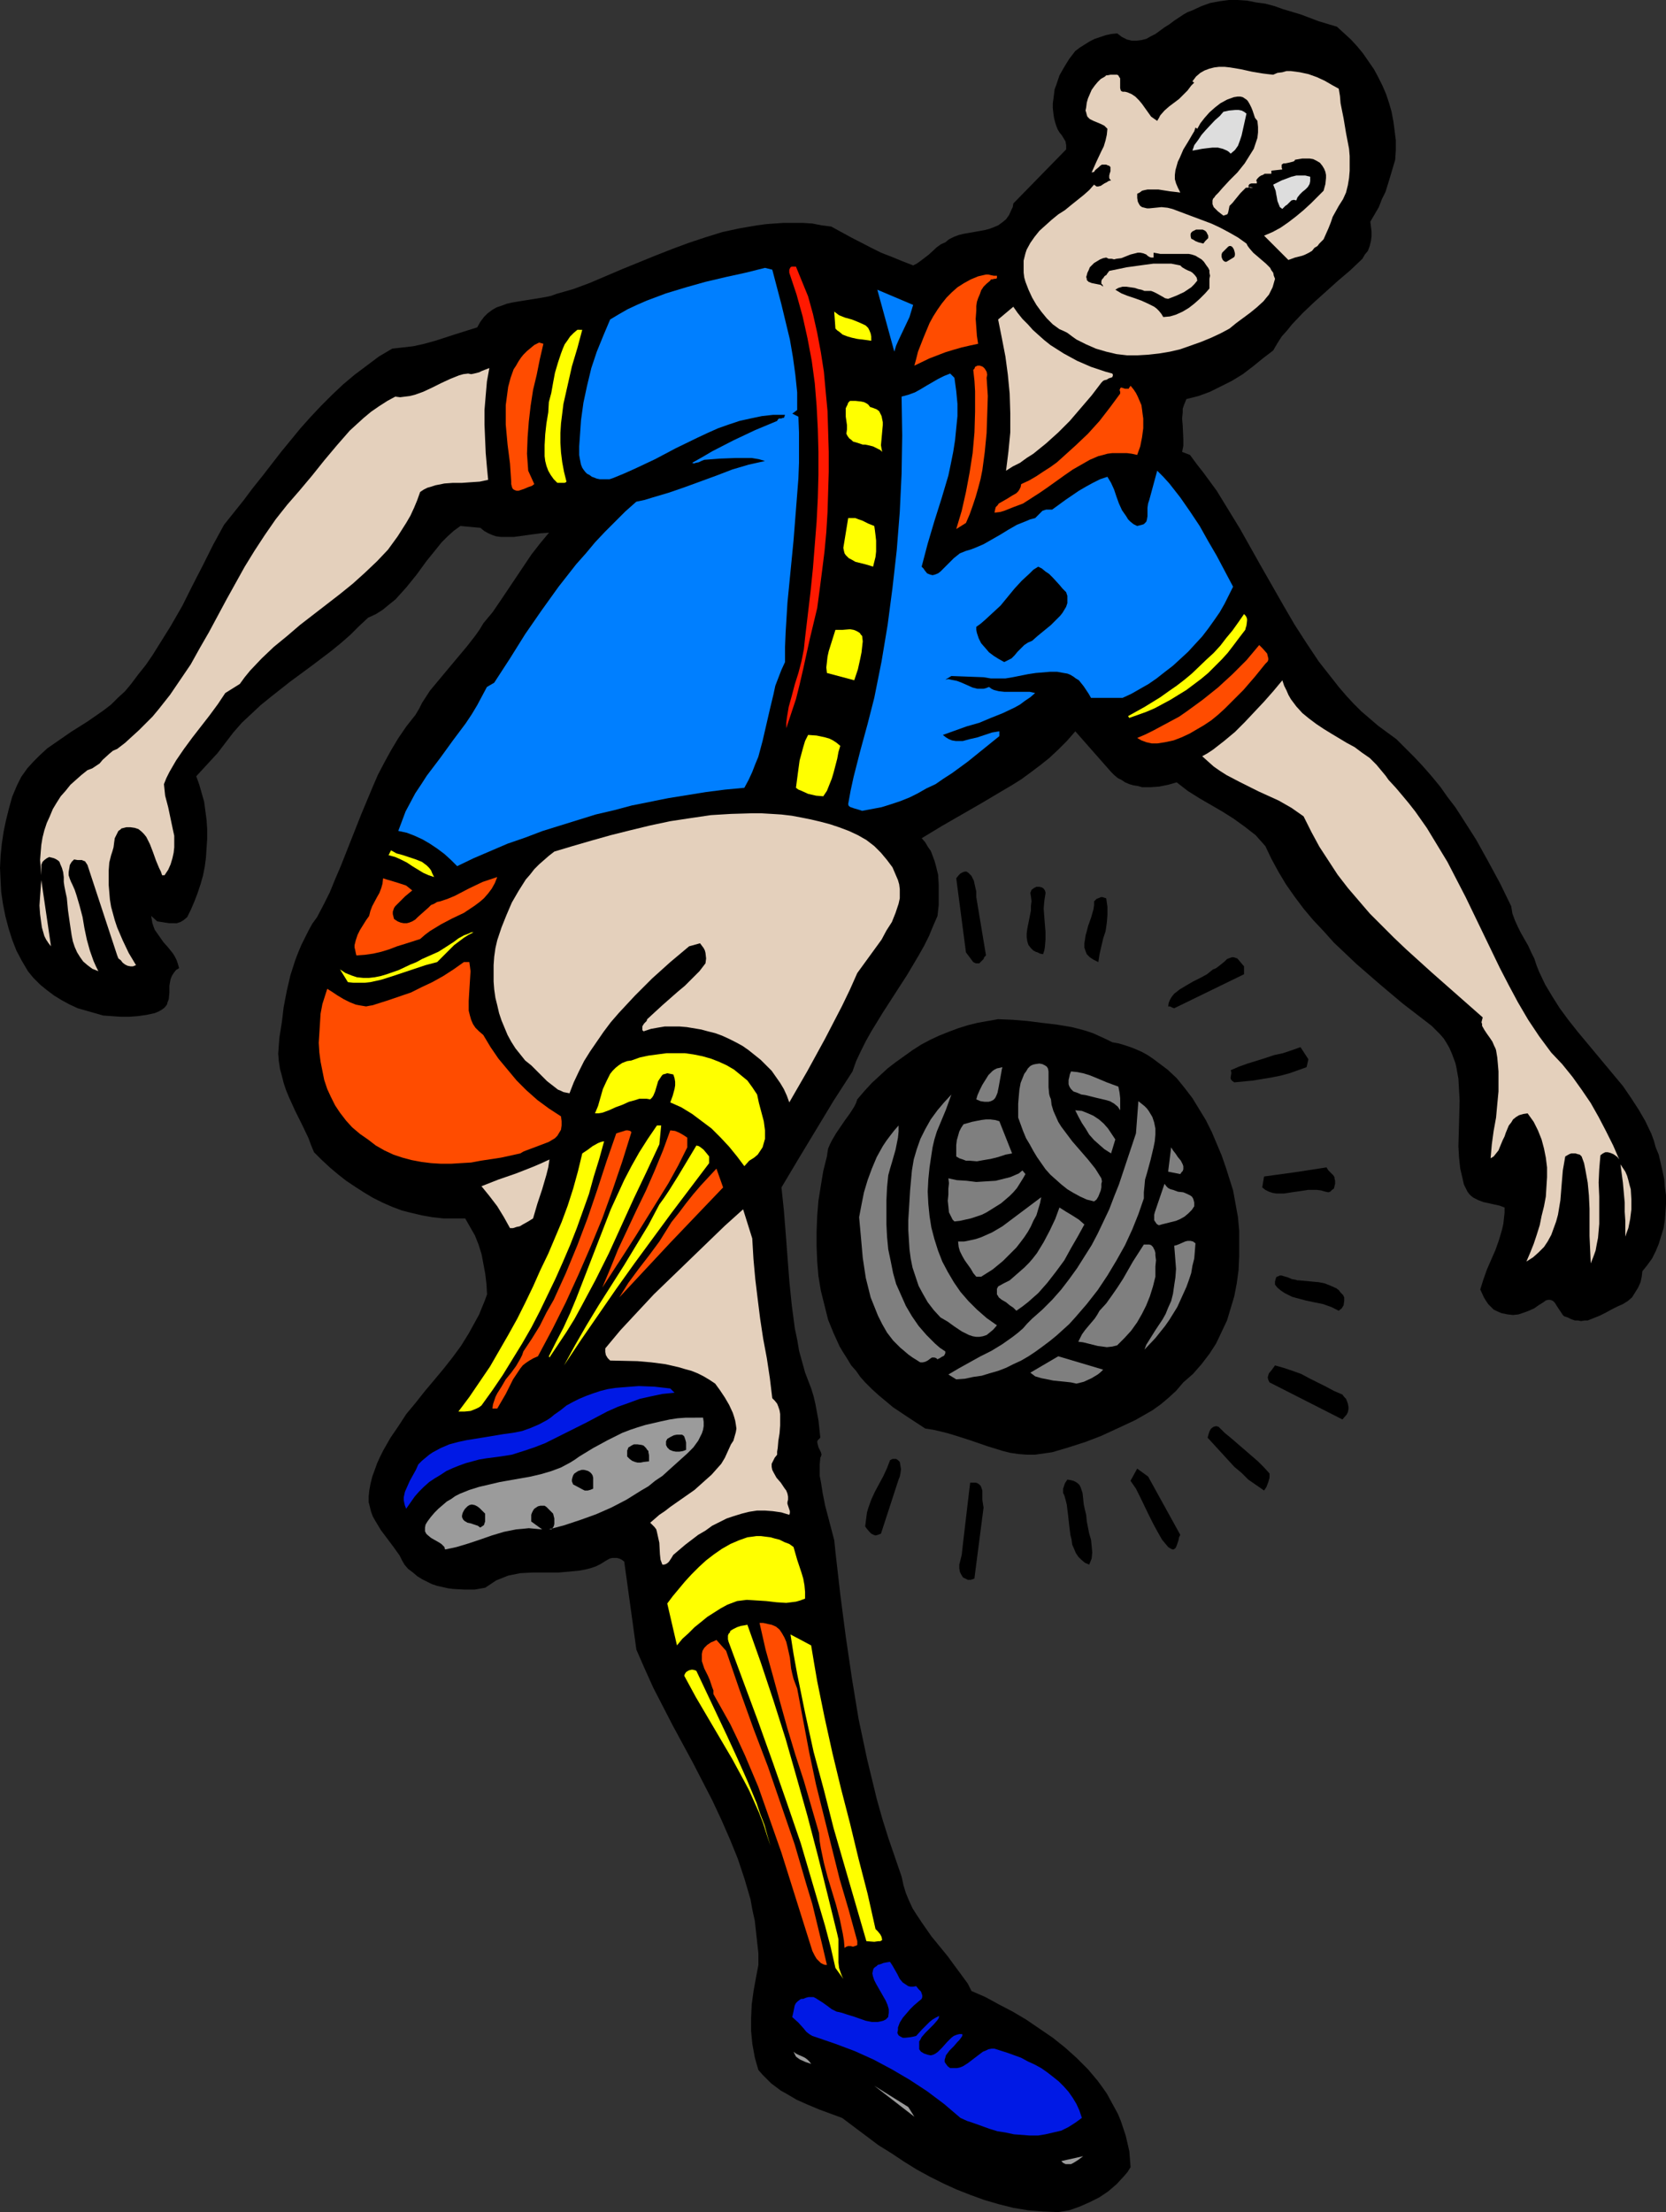 <?xml version="1.0" encoding="UTF-8" standalone="no"?>
<svg
   version="1.0"
   width="117.318mm"
   height="155.711mm"
   id="svg91"
   sodipodi:docname="Player 092.wmf"
   xmlns:inkscape="http://www.inkscape.org/namespaces/inkscape"
   xmlns:sodipodi="http://sodipodi.sourceforge.net/DTD/sodipodi-0.dtd"
   xmlns="http://www.w3.org/2000/svg"
   xmlns:svg="http://www.w3.org/2000/svg">
  <rect width="100%" height="100%" fill="#333333" stroke="none"/>
  <sodipodi:namedview
     id="namedview91"
     pagecolor="#ffffff"
     bordercolor="#000000"
     borderopacity="0.25"
     inkscape:showpageshadow="2"
     inkscape:pageopacity="0.0"
     inkscape:pagecheckerboard="0"
     inkscape:deskcolor="#d1d1d1"
     inkscape:document-units="mm" />
  <defs
     id="defs1">
    <pattern
       id="WMFhbasepattern"
       patternUnits="userSpaceOnUse"
       width="6"
       height="6"
       x="0"
       y="0" />
  </defs>
  <path
     style="fill:#000000;fill-opacity:1;fill-rule:evenodd;stroke:none"
     d="m 355.824,7.11 1.778,1.616 1.939,1.778 1.778,1.939 1.454,1.778 1.454,2.101 1.454,2.101 1.131,2.101 1.131,2.262 0.97,2.262 0.808,2.424 0.646,2.262 0.485,2.585 0.323,2.424 0.323,2.585 v 2.585 l -0.162,2.585 -1.293,4.363 -0.646,2.101 -0.646,2.101 -0.97,1.939 -0.808,2.101 -1.131,1.939 -1.131,1.939 0.162,1.293 0.162,1.293 v 1.293 l -0.162,1.293 -0.323,1.293 -0.485,1.293 -0.808,0.97 -0.646,1.131 -3.232,3.07 -3.232,2.747 -6.302,5.656 -3.07,2.909 -2.909,3.07 -1.293,1.616 -1.454,1.616 -1.131,1.778 -1.131,1.939 -2.747,2.101 -2.585,2.101 -2.747,2.101 -2.909,1.778 -2.909,1.454 -2.909,1.454 -3.07,1.131 -3.232,0.808 -0.323,0.808 -0.323,0.808 -0.323,0.97 v 0.97 l -0.162,1.616 0.162,1.939 0.162,3.555 v 1.778 l -0.323,1.616 2.101,0.808 1.778,2.424 1.778,2.262 3.555,4.848 3.07,5.009 3.07,5.009 5.817,10.342 5.817,10.18 2.909,5.009 3.232,5.009 3.232,4.848 3.555,4.525 1.778,2.262 1.939,2.262 1.939,2.101 2.101,2.101 2.262,1.939 2.262,1.939 2.424,1.778 2.424,1.778 2.424,2.424 2.424,2.424 2.262,2.424 2.262,2.585 2.262,2.747 1.939,2.747 2.101,2.747 1.778,2.747 3.717,5.817 3.232,5.817 3.232,5.979 2.909,5.979 0.323,1.939 0.646,1.778 0.808,1.778 0.808,1.616 1.939,3.393 0.808,1.778 0.808,1.616 0.646,1.939 0.646,1.616 1.616,3.393 1.939,3.232 1.939,3.07 2.262,3.07 2.424,3.07 4.848,5.817 4.848,5.817 2.424,2.909 2.101,3.07 2.101,3.232 1.778,3.07 1.616,3.393 0.646,1.778 0.485,1.778 0.808,1.939 0.485,2.101 0.485,2.101 0.485,2.262 0.162,2.101 0.323,2.262 v 2.262 l -0.162,2.262 -0.162,2.101 -0.323,2.101 -0.646,2.101 -0.646,2.101 -0.808,1.939 -0.97,1.939 -1.293,1.778 -1.293,1.616 -0.162,1.454 -0.323,1.454 -0.646,1.454 -0.808,1.293 -0.808,1.293 -1.131,0.97 -1.293,0.808 -1.454,0.646 -1.616,0.808 -1.454,0.808 -1.616,0.808 -1.616,0.646 -1.616,0.646 h -0.808 l -0.97,0.162 -0.808,-0.162 h -0.808 l -0.97,-0.323 -0.97,-0.485 -0.485,-0.162 -0.485,-0.162 -0.323,-0.323 -0.323,-0.485 -0.646,-0.97 -0.646,-0.97 -0.485,-0.808 -0.485,-0.485 -0.323,-0.162 -0.485,-0.162 h -0.485 l -0.646,0.162 -0.646,0.485 -1.293,0.808 -1.131,0.808 -1.454,0.646 -1.293,0.485 -1.454,0.485 -1.454,0.162 -1.454,-0.162 -1.616,-0.323 -1.131,-0.485 -0.97,-0.485 -0.808,-0.808 -0.646,-0.646 -0.646,-0.97 -0.485,-0.808 -0.97,-2.101 0.808,-2.585 0.97,-2.747 1.131,-2.585 1.131,-2.585 0.97,-2.747 0.808,-2.747 0.323,-1.454 0.162,-1.454 0.162,-1.454 v -1.454 l -1.293,-0.485 -1.454,-0.323 -2.909,-0.646 -1.293,-0.485 -1.293,-0.646 -0.646,-0.485 -0.485,-0.485 -0.485,-0.646 -0.323,-0.646 -0.646,-1.293 -0.323,-1.454 -0.646,-2.747 -0.323,-3.07 -0.162,-2.909 0.162,-5.979 0.162,-6.14 -0.162,-2.909 -0.162,-2.909 -0.485,-2.747 -0.323,-1.454 -0.485,-1.293 -0.485,-1.293 -0.646,-1.454 -0.646,-1.131 -0.808,-1.293 -0.97,-1.131 -1.131,-1.131 -1.131,-1.131 -1.454,-1.131 -6.302,-4.848 -6.14,-5.171 -6.14,-5.332 -3.07,-2.909 -2.909,-2.747 -2.747,-3.07 -2.747,-2.909 -2.585,-3.07 -2.424,-3.232 -2.262,-3.232 -1.939,-3.232 -1.939,-3.555 -1.616,-3.393 -1.293,-1.454 -1.293,-1.454 -1.454,-1.131 -1.454,-1.131 -2.909,-2.101 -3.07,-1.939 -3.07,-1.778 -3.07,-1.778 -3.07,-1.939 -1.454,-1.131 -1.454,-1.131 -2.262,0.646 -2.424,0.485 -2.262,0.162 h -2.262 l -1.131,-0.323 -1.131,-0.162 -1.131,-0.323 -1.131,-0.485 -0.97,-0.646 -0.97,-0.485 -0.97,-0.808 -0.808,-0.808 -9.534,-10.827 -2.262,2.585 -2.262,2.262 -2.424,2.262 -2.424,1.939 -2.585,1.939 -2.424,1.778 -2.585,1.616 -2.747,1.616 -5.171,3.07 -5.333,3.07 -5.333,3.07 -5.332,3.232 0.97,1.131 0.646,1.131 0.808,1.131 0.485,1.293 0.485,1.293 0.323,1.131 0.646,2.585 0.162,2.747 v 2.747 2.585 l -0.323,2.909 -1.131,2.585 -1.131,2.747 -1.293,2.585 -1.454,2.585 -3.07,5.171 -3.232,5.009 -3.232,5.009 -3.07,5.009 -1.454,2.585 -1.293,2.585 -1.293,2.747 -0.97,2.747 -5.009,7.756 -4.686,7.756 -4.686,7.756 -4.525,7.595 0.646,6.14 0.485,6.14 0.97,12.766 0.646,6.302 0.808,6.14 0.646,3.07 0.485,2.909 0.808,2.909 0.808,2.909 0.808,2.101 0.808,2.101 0.646,2.101 0.485,2.101 0.808,4.363 0.485,4.525 -0.323,0.323 -0.323,0.323 -0.162,0.323 v 0.323 l 0.162,0.646 0.162,0.646 0.323,0.646 0.323,0.646 0.162,0.646 -0.162,0.485 -0.162,0.323 -0.162,1.778 v 1.616 1.454 l 0.323,1.616 0.485,3.07 0.646,3.232 1.616,6.14 0.808,3.07 0.162,1.616 0.162,1.616 1.293,11.311 1.454,11.15 1.616,10.988 1.778,10.827 1.131,5.333 1.131,5.333 1.293,5.333 1.293,5.332 1.454,5.171 1.616,5.171 1.778,5.171 1.778,5.171 0.485,2.262 0.646,2.101 0.808,1.939 0.97,2.101 1.131,1.778 1.293,1.939 2.585,3.717 2.909,3.555 1.454,1.778 1.293,1.778 2.747,3.717 1.293,1.778 0.97,1.939 3.717,1.616 3.555,1.939 3.717,1.939 3.555,2.101 3.555,2.424 3.555,2.424 3.232,2.585 3.07,2.747 3.07,3.07 2.585,3.07 1.293,1.778 1.131,1.616 0.97,1.778 0.97,1.778 0.97,1.778 0.808,1.939 0.646,1.939 0.646,1.939 0.485,2.101 0.485,2.101 0.162,2.101 0.162,2.101 -0.808,1.293 -0.97,1.131 -1.939,2.101 -2.262,1.939 -2.424,1.616 -2.585,1.293 -2.585,1.131 -2.747,0.97 -2.909,0.485 -4.04,-0.162 -4.04,-0.323 -3.878,-0.646 -3.878,-0.97 -3.878,-1.131 -3.555,-1.293 -3.717,-1.454 -3.555,-1.616 -3.555,-1.778 -3.555,-1.939 -3.393,-2.101 -3.393,-2.262 -3.393,-2.101 -3.232,-2.424 -6.464,-4.848 -6.14,-2.262 -3.07,-1.293 -2.909,-1.293 -2.747,-1.616 -1.454,-0.808 -1.293,-0.97 -1.293,-0.97 -1.131,-1.131 -1.131,-1.131 -1.131,-1.293 -0.485,-1.616 -0.485,-1.778 -0.646,-3.555 -0.323,-3.393 v -3.555 l 0.162,-3.555 0.485,-3.555 0.646,-3.555 0.646,-3.393 v -3.07 l -0.323,-2.909 -0.323,-2.909 -0.323,-2.909 -0.646,-2.909 -0.485,-2.747 -0.808,-2.747 -0.808,-2.747 -1.778,-5.333 -2.101,-5.171 -2.262,-5.171 -2.424,-5.171 -2.585,-5.009 -2.585,-5.009 -5.333,-9.857 -2.585,-5.009 -2.585,-5.009 -2.262,-5.009 -2.262,-5.171 -3.232,-23.431 -0.646,-0.485 -0.646,-0.323 -0.646,-0.162 h -0.646 -0.646 l -0.646,0.162 -1.131,0.646 -1.293,0.808 -1.293,0.646 -1.454,0.485 -0.646,0.162 -0.646,0.162 -1.778,0.323 -1.778,0.162 -3.555,0.323 h -3.555 -3.393 l -3.232,0.162 -1.616,0.323 -1.616,0.323 -1.616,0.646 -1.616,0.646 -1.454,0.97 -1.454,0.97 -2.747,0.485 h -2.909 l -2.909,-0.162 -1.293,-0.162 -1.454,-0.323 -1.454,-0.323 -1.454,-0.485 -1.293,-0.646 -1.293,-0.646 -1.293,-0.808 -1.131,-0.97 -1.293,-0.97 -0.97,-1.131 -0.646,-1.131 -0.646,-1.293 -1.616,-2.262 -3.393,-4.525 -1.454,-2.424 -0.646,-1.131 -0.485,-1.293 -0.323,-1.293 -0.323,-1.293 v -1.454 l 0.162,-1.616 0.323,-1.778 0.485,-1.939 0.646,-1.778 0.646,-1.778 0.808,-1.778 0.808,-1.616 1.939,-3.393 2.101,-3.07 2.101,-3.232 2.424,-2.909 2.424,-3.07 2.585,-3.07 2.424,-2.909 2.424,-3.07 2.262,-3.07 2.101,-3.393 1.778,-3.232 0.97,-1.778 0.646,-1.616 0.808,-1.939 0.646,-1.778 -0.162,-2.747 -0.323,-2.747 -0.485,-2.585 -0.485,-2.585 -0.808,-2.585 -0.97,-2.424 -1.293,-2.262 -1.293,-2.262 h -2.909 -2.909 l -2.909,-0.323 -2.747,-0.485 -2.747,-0.646 -2.585,-0.646 -2.585,-0.97 -2.585,-1.131 -2.585,-1.293 -2.424,-1.454 -2.262,-1.454 -2.424,-1.616 -2.262,-1.778 -2.101,-1.778 -2.262,-2.101 -1.939,-1.939 -0.808,-1.939 -0.646,-1.778 -1.778,-3.717 -1.778,-3.555 -1.616,-3.555 -0.808,-1.939 -0.646,-1.939 -0.485,-1.939 -0.485,-1.778 -0.323,-2.101 -0.162,-1.939 0.162,-2.262 0.162,-2.101 0.646,-4.04 0.485,-4.04 0.808,-4.201 0.97,-4.201 1.293,-4.04 0.808,-2.101 0.808,-1.939 0.97,-1.939 0.97,-1.939 0.97,-1.778 1.293,-1.778 1.778,-3.393 1.616,-3.232 1.454,-3.555 1.454,-3.393 2.747,-6.948 2.747,-6.948 2.909,-6.948 1.454,-3.393 1.778,-3.393 1.778,-3.232 1.939,-3.232 2.101,-3.07 2.424,-3.07 0.97,-1.616 0.808,-1.616 2.101,-3.232 2.424,-2.909 2.424,-2.909 5.009,-5.979 2.262,-2.909 1.131,-1.616 0.97,-1.616 2.424,-2.909 2.101,-3.07 8.241,-12.281 2.262,-2.909 2.424,-2.909 -2.262,0.162 -2.424,0.323 -2.262,0.323 -2.424,0.323 h -2.262 -1.131 l -1.293,-0.162 -0.97,-0.323 -1.131,-0.485 -1.131,-0.646 -0.97,-0.808 -5.333,-0.485 -1.778,1.293 -1.616,1.454 -1.616,1.616 -1.293,1.616 -2.747,3.393 -2.585,3.555 -2.747,3.393 -1.454,1.616 -1.454,1.616 -1.616,1.293 -1.778,1.454 -1.778,1.131 -2.101,0.97 -2.424,2.262 -2.262,2.262 -2.585,2.262 -2.585,2.101 -5.333,4.04 -5.494,4.04 -5.333,4.201 -2.585,2.101 -2.585,2.424 -2.424,2.262 -2.262,2.585 -2.101,2.747 -2.101,2.747 -5.656,6.14 0.808,2.262 0.646,2.262 0.646,2.262 0.323,2.424 0.323,2.424 0.162,2.424 v 2.585 l -0.162,2.424 -0.162,2.585 -0.323,2.424 -0.485,2.424 -0.646,2.262 -0.808,2.424 -0.808,2.101 -0.97,2.262 -0.97,1.939 -0.97,0.808 -0.808,0.485 -0.97,0.323 H 46.053 45.084 l -1.131,-0.162 -0.97,-0.162 -1.131,-0.162 -1.616,-1.454 0.162,0.97 0.162,0.97 0.323,0.97 0.323,0.808 1.131,1.616 1.131,1.616 1.293,1.454 1.293,1.616 0.485,0.808 0.485,0.97 0.323,0.97 0.323,1.131 -0.808,0.485 -0.646,0.808 -0.485,0.808 -0.323,0.808 -0.162,0.808 -0.162,0.97 v 1.778 l -0.162,1.778 -0.323,0.808 -0.162,0.646 -0.646,0.808 -0.646,0.485 -0.808,0.485 -1.131,0.485 -2.262,0.485 -2.262,0.323 -2.262,0.162 h -2.262 l -2.424,-0.162 -2.262,-0.162 -2.262,-0.646 -2.262,-0.646 -2.262,-0.646 -2.101,-0.97 -2.101,-1.131 -2.101,-1.293 -1.939,-1.454 L 10.665,261.939 8.888,260.162 7.433,258.384 5.817,255.637 4.363,252.89 3.232,249.981 2.262,246.911 1.454,243.841 0.808,240.609 0.323,237.377 0.162,234.307 0,230.914 l 0.162,-3.232 0.323,-3.232 0.485,-3.232 0.646,-3.07 0.808,-3.232 0.808,-2.909 1.293,-3.07 1.131,-2.262 1.616,-2.262 1.616,-1.778 1.778,-1.778 1.939,-1.778 2.101,-1.454 4.201,-2.909 4.363,-2.747 4.201,-2.909 2.101,-1.616 1.778,-1.778 1.939,-1.778 1.616,-1.939 1.939,-2.585 1.939,-2.424 1.778,-2.585 1.616,-2.585 3.232,-5.171 3.07,-5.332 2.747,-5.494 2.747,-5.333 2.747,-5.494 2.909,-5.332 5.171,-6.464 2.424,-3.232 2.585,-3.232 5.009,-6.464 5.171,-6.302 2.747,-3.07 2.747,-2.909 2.909,-2.909 2.909,-2.747 3.07,-2.585 3.232,-2.424 3.232,-2.424 3.555,-2.101 2.909,-0.323 2.747,-0.323 2.909,-0.646 2.909,-0.808 5.494,-1.778 5.656,-1.778 0.808,-1.454 0.97,-1.293 0.97,-0.97 1.293,-0.97 1.131,-0.646 1.454,-0.485 1.293,-0.485 1.454,-0.323 2.909,-0.485 3.07,-0.485 2.909,-0.485 1.454,-0.323 1.293,-0.485 4.525,-1.293 4.363,-1.616 8.726,-3.717 8.726,-3.555 4.525,-1.778 4.363,-1.616 4.363,-1.454 4.686,-1.454 4.525,-0.97 4.686,-0.808 2.424,-0.323 2.262,-0.162 2.424,-0.162 h 2.585 2.424 l 2.585,0.162 2.424,0.485 2.585,0.323 5.332,2.909 5.333,2.747 2.585,1.293 2.909,1.131 2.747,1.131 2.909,1.131 0.97,-0.485 1.131,-0.808 2.101,-1.616 2.101,-1.939 1.131,-0.808 1.131,-0.485 0.97,-0.808 1.293,-0.646 1.293,-0.485 1.293,-0.323 5.494,-0.97 1.293,-0.323 1.293,-0.485 1.131,-0.485 1.131,-0.808 0.97,-0.808 0.808,-1.131 0.646,-1.454 0.323,-0.646 0.162,-0.97 14.058,-14.382 v -0.646 -0.485 l -0.162,-0.97 -0.485,-0.808 -0.485,-0.808 -0.646,-0.808 -0.485,-0.808 -0.323,-0.808 -0.323,-0.97 -0.323,-1.293 -0.162,-1.131 -0.162,-1.454 V 27.47 l 0.162,-1.131 0.162,-1.293 0.162,-1.293 0.485,-1.293 0.808,-2.424 1.293,-2.262 1.293,-2.101 1.616,-2.101 1.293,-0.97 1.293,-0.808 1.293,-0.808 1.293,-0.646 1.454,-0.485 1.454,-0.485 1.454,-0.323 1.616,-0.162 0.646,0.485 0.646,0.485 1.293,0.646 1.293,0.323 h 1.293 l 1.293,-0.162 1.293,-0.323 1.131,-0.646 1.293,-0.646 2.424,-1.778 1.293,-0.808 1.293,-0.97 2.424,-1.616 1.131,-0.646 1.293,-0.485 2.424,-1.131 2.262,-0.808 2.585,-0.485 L 327.06,0 h 2.424 l 2.424,0.162 2.424,0.485 2.424,0.323 2.424,0.646 2.262,0.808 4.848,1.454 4.686,1.778 z"
     id="path1" />
  <path
     style="fill:#000000;fill-opacity:1;fill-rule:evenodd;stroke:none"
     d="m 329.323,14.22 2.101,-0.808 0.808,0.808 z"
     id="path2" />
  <path
     style="fill:#e4d0bc;fill-opacity:1;fill-rule:evenodd;stroke:none"
     d="m 338.857,19.876 1.131,-0.485 1.293,-0.162 1.131,-0.323 h 1.131 l 1.293,0.162 1.131,0.162 2.262,0.485 2.262,0.808 2.101,0.97 1.939,1.131 1.778,0.97 0.323,1.939 0.162,1.939 0.808,4.04 0.323,1.939 0.323,1.939 0.808,4.201 0.162,1.939 v 1.939 1.939 l -0.162,1.939 -0.323,1.939 -0.485,1.939 -0.808,1.778 -1.131,1.778 -0.808,1.454 -0.808,1.454 -0.485,1.454 -0.646,1.616 -0.646,1.454 -0.646,1.454 -1.131,1.131 -0.485,0.646 -0.808,0.485 -0.646,0.808 -0.808,0.485 -0.97,0.485 -0.808,0.323 -1.939,0.485 -1.778,0.646 -6.464,-6.464 1.131,-0.485 1.131,-0.485 2.101,-1.131 2.101,-1.454 2.101,-1.616 1.939,-1.616 1.939,-1.778 1.778,-1.778 1.616,-1.616 0.485,-1.778 0.162,-1.616 v -0.808 l -0.162,-0.808 -0.323,-0.808 -0.485,-0.808 -0.646,-0.808 -0.808,-0.485 -0.97,-0.485 -0.97,-0.162 h -0.97 -0.97 l -1.939,0.323 -0.162,0.323 -0.323,0.162 -0.646,0.162 -0.646,0.162 -0.808,0.162 h -0.485 l -0.485,0.323 v 0.162 0.323 0.323 l 0.162,0.485 -2.909,0.323 v 0.808 h -1.131 -0.646 l -0.485,0.323 -0.485,0.162 -0.485,0.323 -0.485,0.485 -0.323,0.485 0.162,0.323 v 0.162 0.323 h -0.323 -0.323 -0.485 -0.323 l -0.485,0.162 -0.323,0.485 0.162,0.323 0.323,0.162 h 0.323 0.485 l -0.646,-0.162 h -0.323 l -0.485,0.162 h -0.485 l -0.646,0.646 -0.808,0.808 -1.454,1.778 -0.646,0.808 -0.808,0.808 -0.162,0.808 -0.162,0.808 -0.162,0.485 -0.162,0.162 -0.485,0.162 -0.485,0.162 -1.454,-1.131 -0.646,-0.646 -0.485,-0.485 -0.323,-0.808 v -0.646 -0.323 l 0.162,-0.485 0.323,-0.323 0.323,-0.485 0.808,-0.808 0.97,-1.131 1.939,-2.101 2.101,-2.101 1.939,-2.424 0.808,-1.293 0.808,-1.293 0.808,-1.293 0.485,-1.454 0.485,-1.454 0.162,-1.454 v -1.454 l -0.162,-1.616 -0.646,-0.808 -0.323,-0.97 -0.323,-0.97 -0.323,-0.808 -0.485,-0.97 -0.485,-0.808 -0.323,-0.323 -0.485,-0.323 -0.485,-0.323 -0.646,-0.162 h -0.808 l -0.97,0.162 -1.778,0.646 -1.778,0.97 -1.454,1.131 -1.454,1.293 -1.293,1.454 -1.131,1.454 -0.808,1.454 -0.485,-0.323 -0.323,0.97 -0.485,0.808 -1.131,1.939 -1.293,2.101 -0.97,2.262 -0.485,0.97 -0.323,1.131 -0.323,1.131 -0.162,1.293 v 1.131 l 0.323,1.131 0.485,1.131 0.646,1.293 -1.293,-0.162 -1.454,-0.162 -3.07,-0.485 h -1.454 -1.454 l -0.808,0.162 -0.646,0.162 -0.646,0.485 -0.646,0.323 v 1.131 l 0.162,0.97 0.323,0.646 0.323,0.485 0.485,0.323 0.646,0.162 0.646,0.162 h 0.646 l 1.616,-0.162 1.616,-0.162 1.616,0.162 0.646,0.162 0.646,0.162 5.171,1.939 5.171,1.939 2.424,1.131 2.424,1.293 2.262,1.293 2.262,1.616 0.323,0.646 0.485,0.646 0.97,1.131 2.262,1.939 1.131,0.97 1.131,1.131 0.323,0.646 0.485,0.646 0.162,0.808 0.323,0.808 -0.323,1.131 -0.323,1.131 -0.485,0.97 -0.485,0.97 -0.808,0.97 -0.646,0.808 -1.778,1.616 -1.778,1.454 -3.717,2.747 -1.778,1.454 -2.424,1.293 -2.424,1.131 -2.747,1.131 -2.747,0.97 -2.747,0.97 -2.747,0.646 -2.909,0.485 -2.909,0.323 -2.747,0.162 h -2.909 l -2.747,-0.323 -2.747,-0.646 -2.747,-0.808 -2.585,-1.131 -1.293,-0.646 -1.293,-0.646 -1.131,-0.808 -1.293,-0.97 -0.97,-0.485 -1.131,-0.485 -1.778,-1.293 -1.616,-1.616 -1.454,-1.778 -1.293,-1.778 -1.131,-1.939 -0.97,-2.101 -0.808,-2.101 -0.323,-1.131 -0.162,-1.293 V 71.423 70.454 69.323 l 0.485,-1.939 0.323,-0.97 0.97,-1.778 1.131,-1.616 1.293,-1.616 1.616,-1.454 1.616,-1.454 1.778,-1.454 1.778,-1.131 1.778,-1.454 1.616,-1.293 1.616,-1.293 1.454,-1.293 1.293,-1.454 0.646,0.485 h 0.485 l 0.646,-0.162 0.485,-0.323 0.485,-0.323 0.646,-0.323 0.485,-0.323 0.646,-0.162 -0.323,-0.323 -0.162,-0.323 v -0.646 l 0.162,-0.646 0.162,-0.485 v -0.646 -0.485 l -0.162,-0.162 -0.162,-0.162 -0.485,-0.162 -0.323,-0.162 h -0.646 -0.485 l -0.485,0.323 -0.323,0.323 -0.97,0.808 -0.323,0.485 -0.646,0.162 0.646,-1.454 0.646,-1.454 1.293,-2.747 0.646,-1.293 0.485,-1.616 0.323,-1.454 0.162,-1.616 -0.808,-0.808 -0.97,-0.485 -1.939,-0.808 -0.97,-0.485 -0.646,-0.646 -0.162,-0.485 -0.162,-0.646 -0.162,-0.485 0.162,-0.808 0.162,-1.293 0.323,-1.131 0.485,-1.131 0.485,-1.131 0.808,-1.131 0.808,-0.97 0.808,-0.808 1.131,-0.646 0.323,-0.323 h 0.323 l 0.808,-0.162 h 0.808 0.97 l 0.323,0.162 0.162,0.323 0.323,0.485 v 0.646 0.646 0.646 0.646 l 0.162,0.646 0.162,0.162 0.323,0.162 h 0.646 l 0.646,0.162 1.131,0.485 0.97,0.646 0.97,0.97 0.808,0.97 0.808,1.131 1.616,2.262 1.616,1.131 v 0 l 0.485,-0.808 0.323,-0.646 1.131,-1.293 1.293,-1.131 1.293,-0.97 1.293,-0.97 1.131,-1.131 1.131,-1.131 0.97,-1.293 0.808,-0.808 -0.485,-0.323 0.97,-1.293 1.131,-0.97 1.131,-0.646 1.293,-0.485 1.293,-0.323 1.293,-0.162 h 1.454 l 1.454,0.162 2.909,0.485 2.909,0.646 2.909,0.485 1.293,0.162 z"
     id="path3" />
  <path
     style="fill:#dddddd;fill-opacity:1;fill-rule:evenodd;stroke:none"
     d="m 331.747,30.218 -0.646,2.909 -0.646,2.909 -0.485,1.454 -0.485,1.293 -0.808,1.131 -1.131,0.97 -0.485,-0.485 -0.485,-0.323 -1.131,-0.485 -1.293,-0.323 h -1.454 l -1.454,0.162 -1.293,0.162 -2.585,0.485 0.485,-1.454 0.97,-1.293 0.97,-1.454 1.131,-1.293 2.424,-2.585 1.293,-1.131 0.97,-1.131 1.454,-0.323 1.778,-0.162 h 0.808 l 0.808,0.162 0.646,0.323 z"
     id="path4" />
  <path
     style="fill:#dddddd;fill-opacity:1;fill-rule:evenodd;stroke:none"
     d="m 348.714,47.023 v 0.646 0.485 l -0.162,0.808 -0.485,0.808 -0.646,0.646 -0.808,0.646 -0.646,0.646 -0.646,0.808 -0.323,0.808 -0.646,-0.162 -0.646,0.162 -0.323,0.323 -0.808,0.808 -0.485,0.323 -0.808,0.808 -0.646,-0.485 -0.323,-0.808 -0.323,-0.808 -0.162,-0.97 -0.162,-0.808 -0.162,-0.97 -0.323,-0.808 -0.323,-0.808 2.262,-1.131 1.293,-0.485 1.293,-0.485 1.293,-0.323 h 1.293 1.131 z"
     id="path5" />
  <path
     style="fill:#000000;fill-opacity:1;fill-rule:evenodd;stroke:none"
     d="m 321.405,62.374 0.162,0.323 v 0.323 0.323 l -0.323,0.323 -0.485,0.485 -0.485,0.646 -0.646,-0.162 -0.646,-0.162 -0.808,-0.323 -0.485,-0.323 -0.646,-0.323 -0.162,-0.646 v -0.323 -0.323 l 0.162,-0.323 0.323,-0.323 0.97,-0.485 h 1.293 0.485 l 0.646,0.323 0.323,0.323 z"
     id="path6" />
  <path
     style="fill:#000000;fill-opacity:1;fill-rule:evenodd;stroke:none"
     d="m 328.515,66.737 0.162,0.646 v 0.485 l -0.162,0.485 -0.485,0.323 -0.808,0.485 -0.808,0.485 h -0.323 l -0.323,-0.162 -0.323,-0.323 -0.162,-0.323 -0.162,-0.485 v -0.646 l 0.162,-0.485 0.323,-0.323 0.646,-0.646 0.323,-0.323 0.323,-0.323 0.323,-0.162 h 0.323 l 0.323,0.162 0.162,0.162 0.323,0.485 z"
     id="path7" />
  <path
     style="fill:#000000;fill-opacity:1;fill-rule:evenodd;stroke:none"
     d="m 321.081,70.615 0.485,0.646 0.323,0.646 v 0.646 l 0.162,0.808 -0.162,0.808 v 0.97 0.808 0.808 l -1.131,1.293 -1.454,1.454 -1.454,1.293 -1.454,1.131 -1.616,0.97 -1.778,0.808 -1.616,0.485 -1.778,0.162 -0.485,-0.808 -0.646,-0.808 -0.646,-0.646 -0.646,-0.485 -1.616,-0.808 -1.778,-0.808 -1.778,-0.646 -1.939,-0.646 -1.616,-0.646 -1.616,-0.97 0.808,-0.485 1.131,-0.323 h 0.97 l 1.131,0.162 1.131,0.162 0.97,0.323 0.808,0.162 0.808,0.323 h 0.97 0.808 l 0.808,0.323 0.646,0.323 1.454,0.808 0.808,0.485 0.808,0.162 2.101,-0.808 2.101,-0.97 0.97,-0.646 0.97,-0.646 0.808,-0.808 0.808,-0.97 -0.162,-0.808 -0.485,-0.646 -0.646,-0.646 -0.485,-0.323 -0.808,-0.323 -0.646,-0.323 -0.808,-0.485 -0.485,-0.485 -2.424,-0.485 h -2.262 -2.424 l -2.424,0.323 -4.686,0.646 -4.686,0.97 -0.485,0.646 -0.323,0.485 -0.323,0.162 -0.162,0.162 -0.323,0.485 -0.323,0.323 -0.162,0.485 v 0.646 l 0.323,0.323 0.162,0.485 -0.646,-0.485 -0.808,-0.162 -1.616,-0.323 -0.808,-0.323 -0.162,-0.162 -0.323,-0.323 v -0.323 l -0.162,-0.485 0.162,-0.485 0.162,-0.646 0.323,-0.646 0.323,-0.808 0.485,-0.485 0.646,-0.646 0.808,-0.485 0.808,-0.485 0.808,-0.323 0.808,-0.162 0.646,0.323 h 0.808 l 0.646,0.162 0.646,-0.162 1.293,-0.162 2.424,-0.97 1.293,-0.323 0.646,-0.162 h 0.646 l 0.808,0.162 0.808,0.323 0.323,0.323 0.485,0.323 0.485,0.162 h 0.646 v -1.454 0.162 l 0.97,0.162 0.808,0.162 h 1.939 3.878 1.778 l 0.808,0.162 0.97,0.323 0.808,0.485 0.808,0.485 0.646,0.646 z"
     id="path8" />
  <path
     style="fill:#ff1900;fill-opacity:1;fill-rule:evenodd;stroke:none"
     d="m 215.078,78.856 1.293,4.686 1.131,5.009 0.97,5.171 0.808,5.171 0.485,5.333 0.485,5.171 0.162,5.332 0.162,5.494 v 5.333 l -0.162,5.333 -0.162,5.332 -0.323,5.333 -0.485,5.171 -0.646,5.171 -0.646,5.009 -0.646,4.848 -1.939,8.08 -1.778,8.08 -0.97,4.201 -0.97,3.878 -1.293,3.878 -1.293,3.878 v -1.454 l 0.162,-1.293 0.485,-2.909 0.808,-2.909 0.808,-3.07 0.97,-3.07 0.808,-3.07 0.646,-3.232 0.323,-3.07 1.454,-12.281 0.646,-6.302 0.485,-6.14 0.485,-6.14 0.323,-6.302 0.162,-6.14 v -6.14 l -0.162,-6.14 -0.323,-6.14 -0.485,-5.979 -0.808,-5.979 -1.131,-5.979 -1.293,-5.817 -1.616,-5.817 -0.97,-2.909 -0.97,-2.909 V 72.231 71.746 l 0.162,-0.323 0.162,-0.323 0.323,-0.162 h 0.323 0.323 0.485 z"
     id="path9" />
  <path
     style="fill:#007fff;fill-opacity:1;fill-rule:evenodd;stroke:none"
     d="m 205.544,71.746 2.424,9.211 1.131,4.686 1.131,4.686 0.808,4.686 0.646,4.686 0.485,4.686 v 2.424 2.262 l -1.293,0.97 1.616,0.808 v 0 l 0.162,4.201 v 4.04 4.04 l -0.162,4.201 -0.646,8.241 -0.646,8.241 -0.808,8.241 -0.808,8.241 -0.485,7.918 -0.162,3.878 v 4.04 l -0.97,2.101 -0.808,2.101 -0.808,2.101 -0.485,2.262 -0.97,4.04 -1.939,8.403 -1.131,4.201 -0.808,1.939 -0.808,2.101 -0.97,2.101 -1.131,2.101 -5.171,0.485 -5.009,0.646 -5.009,0.808 -5.009,0.808 -4.848,0.97 -4.848,0.97 -4.848,1.293 -4.848,1.131 -4.686,1.454 -4.686,1.454 -4.686,1.454 -4.686,1.778 -4.686,1.616 -4.525,1.939 -4.525,1.939 -4.363,2.101 -1.616,-1.616 -1.778,-1.616 -1.939,-1.454 -1.939,-1.293 -1.939,-1.131 -2.101,-0.97 -2.101,-0.808 -2.262,-0.485 0.97,-2.585 0.97,-2.585 1.293,-2.424 1.293,-2.424 1.616,-2.424 1.454,-2.262 3.555,-4.686 3.393,-4.686 3.393,-4.525 1.616,-2.424 1.454,-2.424 1.293,-2.424 1.293,-2.424 1.939,-1.131 4.201,-6.464 4.04,-6.464 4.363,-6.302 4.525,-6.302 4.686,-5.979 2.585,-2.909 2.424,-2.909 2.585,-2.747 2.747,-2.747 2.747,-2.747 2.909,-2.585 2.262,-0.485 2.101,-0.646 4.363,-1.293 4.201,-1.454 8.403,-3.07 4.201,-1.616 4.363,-1.293 4.363,-0.97 -1.616,-0.485 -1.939,-0.323 h -1.939 -2.101 l -4.363,0.162 -2.101,0.162 -2.101,0.162 -0.808,0.323 -0.646,0.323 -0.808,0.162 -0.485,0.162 -0.485,-0.162 2.585,-1.454 2.747,-1.616 5.656,-2.909 5.817,-2.747 5.817,-2.424 0.162,-0.323 0.323,-0.323 h 0.646 l 0.323,-0.162 h 0.323 l 0.162,-0.323 0.162,-0.485 h -3.232 l -2.909,0.323 -3.07,0.646 -2.909,0.646 -2.909,0.97 -2.747,0.97 -2.909,1.293 -2.747,1.293 -5.656,2.747 -2.747,1.454 -2.747,1.454 -5.494,2.585 -2.909,1.293 -2.747,1.131 -0.97,0.323 h -1.778 -0.808 l -0.808,-0.162 -0.808,-0.323 -0.485,-0.162 -0.646,-0.485 -0.646,-0.323 -0.485,-0.485 -0.485,-0.646 -0.323,-0.485 -0.323,-0.808 -0.162,-0.808 -0.162,-0.808 -0.162,-0.97 v -2.262 l 0.162,-2.262 0.323,-4.686 0.646,-4.686 0.97,-4.525 1.131,-4.686 1.454,-4.363 1.778,-4.363 1.778,-4.201 2.424,-1.454 2.262,-1.293 2.424,-1.131 2.585,-1.131 2.585,-0.97 2.585,-0.97 5.333,-1.616 5.171,-1.454 5.494,-1.293 5.171,-1.131 5.171,-1.293 z"
     id="path10" />
  <path
     style="fill:#ff4c00;fill-opacity:1;fill-rule:evenodd;stroke:none"
     d="m 265.333,73.362 v 0.485 0.162 l -0.323,0.162 h -0.323 l -0.646,0.162 h -0.323 l -0.162,0.323 -0.97,0.808 -0.808,0.808 -0.646,0.97 -0.323,0.97 -0.485,1.131 -0.323,0.97 -0.162,1.131 v 1.131 l -0.162,2.262 0.162,2.262 0.162,2.262 0.323,2.101 -2.262,0.485 -2.101,0.485 -2.262,0.646 -2.101,0.646 -2.101,0.808 -2.101,0.808 -4.04,1.939 0.485,-1.778 0.485,-1.939 1.454,-3.717 0.808,-1.939 0.808,-1.939 0.97,-1.778 1.131,-1.778 1.131,-1.616 1.293,-1.616 1.454,-1.454 1.454,-1.293 1.778,-1.131 1.778,-0.97 1.939,-0.808 2.101,-0.485 h 0.646 l 0.646,0.162 0.808,0.162 h 0.323 z"
     id="path11" />
  <path
     style="fill:#007fff;fill-opacity:1;fill-rule:evenodd;stroke:none"
     d="m 243.033,81.119 -0.485,1.616 -0.485,1.616 -1.454,3.07 -1.454,3.07 -0.646,1.454 -0.485,1.616 -4.525,-16.482 z"
     id="path12" />
  <path
     style="fill:#e4d0bc;fill-opacity:1;fill-rule:evenodd;stroke:none"
     d="m 296.035,99.379 0.162,0.323 v 0.162 l -0.162,0.485 -0.485,0.162 -0.485,0.162 -0.485,0.323 -0.646,0.162 -0.323,0.162 -0.485,0.485 -2.585,3.393 -2.909,3.393 -2.909,3.393 -3.07,3.07 -3.232,2.909 -3.393,2.747 -1.778,1.131 -1.778,1.293 -1.939,0.97 -1.778,1.131 0.323,-2.585 0.323,-2.585 0.485,-5.009 v -5.171 l -0.162,-5.171 -0.485,-5.009 -0.646,-4.848 -0.97,-5.009 -0.97,-4.848 4.04,-3.393 1.131,1.616 1.293,1.616 1.454,1.454 1.293,1.454 1.616,1.454 1.454,1.293 1.616,1.293 1.778,1.131 1.778,1.131 1.778,0.97 1.778,0.97 3.717,1.616 1.939,0.646 1.939,0.646 z"
     id="path13" />
  <path
     style="fill:#ffff00;fill-opacity:1;fill-rule:evenodd;stroke:none"
     d="m 231.883,90.653 -1.131,-0.162 -1.293,-0.162 -1.293,-0.162 -1.454,-0.323 -1.131,-0.323 -1.293,-0.485 -0.97,-0.808 -0.485,-0.323 -0.485,-0.485 -0.323,-4.525 0.646,0.485 0.646,0.485 1.616,0.646 1.778,0.485 1.616,0.646 1.454,0.646 0.646,0.323 0.646,0.646 0.323,0.646 0.323,0.808 0.162,0.808 z"
     id="path14" />
  <path
     style="fill:#ffff00;fill-opacity:1;fill-rule:evenodd;stroke:none"
     d="m 154.966,87.744 -1.293,4.848 -1.454,4.848 -1.131,5.009 -1.131,5.009 -0.323,2.585 -0.323,2.585 -0.162,2.585 v 2.585 l 0.162,2.585 0.323,2.585 0.485,2.585 0.646,2.585 -0.162,0.162 -0.323,0.162 h -0.485 -0.646 -0.808 l -0.97,-0.97 -0.808,-1.131 -0.646,-1.131 -0.485,-1.293 -0.323,-1.293 -0.162,-1.293 v -1.454 -1.454 l 0.162,-2.909 0.323,-2.909 0.485,-2.909 0.162,-2.747 0.646,-2.424 0.485,-2.747 0.485,-2.585 0.808,-2.747 0.808,-2.424 0.485,-1.293 0.485,-1.131 0.808,-1.131 0.646,-0.97 0.97,-0.97 0.97,-0.808 z"
     id="path15" />
  <path
     style="fill:#ff4c00;fill-opacity:1;fill-rule:evenodd;stroke:none"
     d="m 144.624,91.461 -0.485,2.101 -0.485,2.101 -0.808,4.04 -0.97,4.04 -0.646,4.201 -0.485,4.201 -0.323,4.201 -0.162,4.363 0.162,2.262 0.162,2.262 1.616,3.555 -0.646,0.485 -0.97,0.323 -1.131,0.485 -0.97,0.323 -0.485,0.162 h -0.485 l -0.485,-0.162 -0.323,-0.162 -0.323,-0.323 -0.162,-0.485 -0.162,-0.646 v -0.646 l -0.162,-2.424 -0.162,-2.424 -0.646,-5.009 -0.485,-5.333 v -2.585 -2.585 l 0.323,-2.424 0.323,-2.424 0.646,-2.424 0.808,-2.262 0.646,-0.97 0.646,-1.131 0.646,-0.97 0.646,-0.808 0.97,-0.97 0.97,-0.808 0.97,-0.808 1.293,-0.646 z"
     id="path16" />
  <path
     style="fill:#ff4c00;fill-opacity:1;fill-rule:evenodd;stroke:none"
     d="m 262.586,100.51 0.323,4.848 -0.162,5.009 -0.162,4.848 -0.485,5.009 -0.646,4.848 -0.485,2.424 -0.646,2.424 -0.646,2.262 -0.808,2.424 -0.808,2.262 -0.97,2.262 -2.585,1.616 1.454,-4.848 1.131,-5.009 0.97,-5.171 0.808,-5.171 0.485,-5.494 0.162,-5.494 v -5.494 l -0.162,-2.747 -0.323,-2.909 0.323,-0.323 0.162,-0.485 0.323,-0.162 0.323,-0.162 h 0.323 0.323 l 0.808,0.323 0.485,0.485 0.485,0.808 0.162,0.808 z"
     id="path17" />
  <path
     style="fill:#e4d0bc;fill-opacity:1;fill-rule:evenodd;stroke:none"
     d="m 130.242,97.924 -0.646,3.555 -0.323,3.717 -0.323,3.878 v 3.878 l 0.162,3.878 0.162,3.717 0.323,3.717 0.323,3.393 -2.262,0.485 -2.424,0.162 -2.262,0.162 h -2.424 l -2.262,0.162 -2.424,0.485 -0.97,0.323 -1.131,0.323 -0.97,0.485 -0.97,0.646 -0.808,2.262 -0.808,1.939 -0.97,2.101 -1.131,1.939 -1.131,1.778 -1.131,1.778 -1.293,1.778 -1.293,1.778 -2.909,3.07 -3.232,3.07 -3.232,2.909 -3.393,2.747 -3.555,2.747 -3.555,2.747 -3.555,2.747 -3.393,2.909 -3.555,2.909 -3.232,3.07 -3.07,3.232 -1.454,1.778 -1.293,1.778 -3.878,2.424 -1.939,2.909 -2.262,3.07 -2.262,2.909 -2.262,2.909 -2.262,3.07 -2.101,3.07 -1.778,3.07 -0.808,1.616 -0.646,1.616 0.323,3.07 0.808,3.07 0.646,3.07 0.646,3.07 0.323,1.454 v 1.616 1.454 l -0.162,1.454 -0.323,1.454 -0.485,1.616 -0.646,1.454 -0.97,1.454 H 43.145 l -0.323,-0.97 -0.485,-0.97 -0.808,-1.939 -0.808,-2.262 -0.808,-2.101 -0.485,-0.97 -0.485,-0.97 -0.646,-0.808 -0.646,-0.646 -0.808,-0.646 -0.97,-0.323 -1.131,-0.162 h -1.131 l -0.646,0.162 -0.646,0.162 -0.323,0.323 -0.485,0.323 -0.485,0.97 -0.485,0.97 -0.162,1.131 -0.162,1.293 -0.323,1.131 -0.323,0.97 -0.485,1.939 -0.162,2.101 v 1.939 1.939 l 0.162,1.939 0.162,1.939 0.323,1.939 0.97,3.555 0.646,1.939 1.454,3.393 1.616,3.393 1.939,3.232 -0.808,0.323 h -0.646 l -0.808,-0.162 -0.646,-0.323 -0.646,-0.485 -0.485,-0.646 -0.646,-0.485 -0.323,-0.808 -7.918,-24.077 -0.323,-0.485 -0.323,-0.485 -0.485,-0.162 -0.323,-0.162 h -1.131 l -0.97,-0.162 -0.646,0.646 -0.485,0.808 -0.162,0.97 -0.162,0.97 v 0.808 l 0.323,0.97 0.323,0.808 0.323,0.646 0.646,1.454 0.485,1.454 0.808,2.747 0.808,3.07 0.485,2.909 0.646,3.07 0.808,2.909 0.97,2.747 0.646,1.454 0.646,1.293 -1.616,-0.646 -1.293,-0.97 -1.131,-0.97 -0.808,-1.131 -0.808,-1.293 -0.646,-1.454 -0.485,-1.454 -0.323,-1.616 -0.485,-3.232 -0.485,-3.393 -0.323,-3.393 -0.323,-1.454 -0.323,-1.616 -0.162,-1.131 v -1.293 l -0.162,-1.293 -0.323,-1.131 -0.485,-1.131 -0.162,-0.485 -0.323,-0.323 -0.485,-0.323 -0.646,-0.323 -0.646,-0.162 -0.646,-0.162 -0.646,0.323 -0.646,0.485 -0.485,0.485 -0.323,0.808 v 2.747 l -0.162,-2.101 -0.162,-1.939 0.162,-2.101 0.162,-1.939 0.323,-1.939 0.485,-1.939 0.646,-1.939 0.808,-1.778 0.808,-1.939 0.97,-1.616 1.131,-1.778 1.293,-1.454 1.293,-1.616 1.454,-1.293 1.454,-1.293 1.616,-1.293 1.293,-0.485 0.97,-0.646 0.97,-0.646 0.808,-0.97 1.778,-1.616 0.97,-0.808 1.131,-0.485 2.101,-1.616 1.939,-1.778 1.778,-1.616 1.778,-1.778 1.778,-1.778 1.616,-1.939 3.07,-3.878 2.747,-4.04 2.747,-4.04 2.424,-4.363 2.424,-4.201 4.686,-8.726 4.848,-8.726 2.585,-4.201 2.747,-4.201 2.909,-4.201 3.07,-3.878 3.232,-3.717 3.393,-4.04 3.232,-4.04 3.393,-4.04 3.393,-3.878 1.939,-1.778 1.778,-1.616 1.939,-1.616 2.101,-1.454 2.262,-1.454 2.101,-1.131 1.293,0.162 1.293,-0.162 1.293,-0.162 1.293,-0.323 2.262,-0.808 2.424,-1.131 2.262,-1.131 2.424,-1.131 2.424,-0.97 1.131,-0.323 1.293,-0.162 0.808,0.162 0.808,-0.162 0.646,-0.162 0.646,-0.162 0.646,-0.323 0.808,-0.323 z"
     id="path18" />
  <path
     style="fill:#007fff;fill-opacity:1;fill-rule:evenodd;stroke:none"
     d="m 254.021,100.51 0.485,3.555 0.323,3.393 v 3.232 l -0.323,3.232 -0.323,3.232 -0.485,3.07 -0.646,3.232 -0.646,3.07 -1.778,5.979 -1.939,6.14 -1.778,5.979 -0.808,3.07 -0.808,3.07 0.485,0.485 0.323,0.485 0.646,0.808 0.808,0.323 0.646,0.162 0.646,-0.162 0.808,-0.323 0.646,-0.485 0.646,-0.646 2.909,-2.909 0.808,-0.646 0.808,-0.646 0.808,-0.323 0.808,-0.323 1.131,-0.323 1.293,-0.485 2.262,-0.97 2.262,-1.293 2.262,-1.293 2.101,-1.293 2.262,-1.293 2.424,-0.97 1.131,-0.485 1.293,-0.323 0.646,-0.646 0.485,-0.485 0.485,-0.485 0.323,-0.323 0.485,-0.162 0.485,-0.162 h 0.646 0.97 l 1.778,-1.293 1.778,-1.293 3.555,-2.424 1.939,-1.131 1.778,-0.97 1.939,-0.97 1.939,-0.646 0.97,1.616 0.808,1.778 0.646,1.939 0.646,1.778 0.808,1.778 1.131,1.616 0.485,0.808 0.646,0.646 0.808,0.646 0.97,0.485 0.646,-0.162 0.646,-0.162 0.485,-0.162 0.323,-0.323 0.323,-0.323 0.162,-0.485 0.162,-0.97 v -2.262 l 0.162,-1.131 0.323,-0.97 2.101,-7.756 1.616,1.616 1.616,1.778 2.909,3.717 2.585,3.717 2.585,3.878 2.262,4.04 2.262,3.878 4.363,8.241 -1.131,2.262 -1.131,2.262 -1.293,2.262 -1.454,2.101 -1.616,2.262 -1.616,2.101 -1.939,2.101 -1.778,1.939 -2.101,1.939 -1.939,1.778 -2.101,1.616 -2.262,1.778 -2.101,1.454 -2.262,1.293 -2.262,1.293 -2.424,1.131 h -8.403 l -0.646,-1.131 -0.646,-0.97 -0.646,-0.97 -0.646,-0.808 -0.646,-0.808 -0.808,-0.485 -0.646,-0.485 -0.808,-0.485 -0.808,-0.323 -0.97,-0.162 -1.778,-0.323 h -1.778 l -1.939,0.162 -1.939,0.162 -2.101,0.323 -4.04,0.808 -1.939,0.323 h -1.939 -1.939 l -1.939,-0.323 -8.564,-0.323 -1.616,0.97 0.808,-0.162 0.646,0.162 1.616,0.323 1.293,0.485 1.454,0.646 1.454,0.646 1.293,0.323 h 0.808 0.808 l 0.646,-0.162 0.808,-0.323 0.646,0.485 0.646,0.323 1.293,0.323 1.454,0.162 h 1.616 1.778 1.778 1.616 l 1.454,0.323 -1.293,1.131 -1.454,0.97 -1.293,0.97 -1.454,0.808 -3.07,1.454 -3.232,1.293 -3.07,1.293 -3.393,0.97 -6.302,2.262 0.808,0.646 0.808,0.485 0.808,0.323 0.97,0.162 h 0.97 0.97 l 1.778,-0.485 2.101,-0.485 1.939,-0.646 1.939,-0.646 0.97,-0.162 0.97,-0.162 v 1.293 l -4.201,3.393 -4.201,3.393 -4.201,3.07 -2.262,1.454 -2.101,1.454 -2.424,1.131 -2.262,1.293 -2.262,1.131 -2.424,0.97 -2.424,0.808 -2.585,0.808 -2.585,0.485 -2.585,0.485 -0.97,-0.323 -1.131,-0.323 -0.97,-0.323 -0.485,-0.323 -0.162,-0.485 0.646,-3.555 0.808,-3.717 1.778,-6.948 1.939,-7.11 1.778,-6.948 1.939,-9.695 1.616,-9.695 1.293,-9.857 1.131,-10.019 0.808,-10.18 0.485,-10.18 0.162,-10.18 -0.162,-10.342 1.778,-0.485 1.778,-0.646 1.454,-0.808 1.616,-0.97 3.07,-1.778 1.616,-0.808 1.616,-0.646 z"
     id="path19" />
  <path
     style="fill:#ff4c00;fill-opacity:1;fill-rule:evenodd;stroke:none"
     d="m 302.66,121.032 -1.454,-0.323 -1.293,-0.162 h -1.293 -1.293 -1.293 l -1.293,0.162 -1.131,0.323 -1.293,0.323 -2.262,0.97 -2.262,1.293 -2.262,1.293 -2.101,1.454 -4.525,3.232 -2.101,1.454 -2.262,1.454 -2.262,1.454 -2.585,0.97 -2.424,0.97 -1.131,0.323 -1.454,0.162 0.162,-0.808 0.162,-0.646 0.485,-0.485 0.323,-0.485 1.131,-0.646 1.131,-0.646 1.293,-0.808 1.131,-0.646 0.485,-0.485 0.323,-0.485 0.323,-0.646 0.162,-0.808 2.101,-0.97 1.939,-1.131 1.939,-1.293 1.778,-1.131 1.778,-1.293 1.616,-1.454 3.393,-3.07 3.232,-3.07 3.07,-3.393 2.747,-3.555 2.747,-3.717 v -0.485 l -0.162,-0.485 0.162,-0.323 v -0.162 l 0.323,-0.162 0.485,0.162 0.485,0.162 h 0.646 0.323 l 0.162,-0.323 0.162,-0.162 0.162,-0.323 0.808,0.97 0.646,0.97 0.485,0.97 0.485,1.131 0.485,1.131 0.162,1.131 0.162,1.293 0.162,1.131 v 2.585 l -0.323,2.424 -0.485,2.424 z"
     id="path20" />
  <path
     style="fill:#ffff00;fill-opacity:1;fill-rule:evenodd;stroke:none"
     d="m 231.56,108.266 0.97,0.323 0.808,0.323 0.646,0.485 0.323,0.646 0.323,0.646 0.162,0.808 0.162,0.808 v 0.808 l -0.323,3.555 -0.162,1.778 0.162,0.97 0.162,0.808 -0.485,-0.485 -0.646,-0.323 -1.293,-0.646 -1.293,-0.323 -0.808,-0.162 h -0.646 l -1.454,-0.485 -1.131,-0.323 -0.485,-0.485 -0.485,-0.323 -0.485,-0.646 -0.323,-0.646 0.162,-1.131 v -1.131 l -0.162,-1.131 -0.162,-1.131 v -1.131 -1.131 l 0.485,-0.97 0.162,-0.485 0.485,-0.485 h 1.454 l 1.454,0.162 0.808,0.162 0.646,0.323 0.485,0.323 z"
     id="path21" />
  <path
     style="fill:#ffff00;fill-opacity:1;fill-rule:evenodd;stroke:none"
     d="m 232.691,139.938 0.162,1.131 0.162,1.293 0.162,1.454 v 2.909 l -0.162,1.454 -0.323,1.293 -0.323,1.293 -0.97,-0.323 -1.131,-0.323 -1.293,-0.323 -1.293,-0.323 -1.131,-0.646 -0.646,-0.323 -0.323,-0.323 -0.485,-0.485 -0.323,-0.485 -0.162,-0.646 -0.162,-0.808 v 0 l 1.293,-7.918 h 0.97 0.97 l 0.808,0.323 0.97,0.323 1.616,0.808 0.808,0.323 z"
     id="path22" />
  <path
     style="fill:#000000;fill-opacity:1;fill-rule:evenodd;stroke:none"
     d="m 283.754,157.551 0.323,0.97 v 0.97 0.97 l -0.323,0.97 -0.485,0.808 -0.485,0.808 -0.646,0.808 -0.808,0.808 -1.616,1.616 -3.555,2.909 -1.454,1.293 -1.131,0.485 -0.97,0.646 -1.778,1.778 -0.808,0.97 -0.808,0.808 -0.97,0.485 -0.97,0.485 -1.454,-0.808 -1.293,-0.808 -1.293,-0.97 -0.97,-1.131 -1.131,-1.293 -0.646,-1.293 -0.485,-1.454 -0.162,-0.808 v -0.808 l 1.131,-0.808 1.131,-0.97 2.101,-1.939 2.101,-1.939 3.717,-4.525 1.939,-2.101 2.101,-1.939 0.97,-0.97 1.293,-0.808 0.97,0.485 0.97,0.808 0.97,0.646 0.97,0.97 1.778,1.939 0.808,0.97 z"
     id="path23" />
  <path
     style="fill:#ffff00;fill-opacity:1;fill-rule:evenodd;stroke:none"
     d="m 331.423,167.57 -1.616,2.101 -1.454,1.939 -1.616,2.101 -1.616,1.778 -1.778,1.778 -1.778,1.778 -1.939,1.616 -1.939,1.454 -1.939,1.454 -2.101,1.293 -2.101,1.293 -2.101,1.131 -2.101,1.131 -2.262,0.97 -2.262,0.808 -2.262,0.808 -0.323,-0.485 4.363,-2.424 2.101,-1.293 2.101,-1.293 2.262,-1.616 2.101,-1.454 2.101,-1.616 1.939,-1.616 3.878,-3.717 1.939,-1.778 1.778,-1.939 1.616,-2.101 1.616,-1.939 1.616,-2.262 1.454,-2.101 0.323,0.323 0.323,0.485 0.162,0.485 v 0.485 l -0.162,1.293 -0.162,0.485 z"
     id="path24" />
  <path
     style="fill:#ffff00;fill-opacity:1;fill-rule:evenodd;stroke:none"
     d="m 229.459,169.186 0.162,1.454 -0.162,1.454 -0.162,1.454 -0.323,1.616 -0.646,2.909 -0.97,2.909 -7.272,-1.939 -0.162,-1.454 0.162,-1.454 0.162,-1.454 0.323,-1.454 1.778,-5.656 h 0.97 0.97 l 1.939,-0.162 0.97,0.162 0.808,0.323 0.808,0.485 0.323,0.485 z"
     id="path25" />
  <path
     style="fill:#ff4c00;fill-opacity:1;fill-rule:evenodd;stroke:none"
     d="m 336.756,176.619 -2.747,3.393 -3.07,3.555 -3.393,3.393 -1.616,1.616 -1.778,1.616 -1.778,1.454 -1.939,1.293 -1.939,1.131 -1.939,1.131 -2.101,0.97 -2.101,0.808 -2.262,0.485 -2.101,0.323 h -1.454 l -1.454,-0.323 -1.293,-0.485 -1.131,-0.646 2.262,-0.97 2.262,-1.131 2.101,-1.131 4.525,-2.424 2.101,-1.454 4.201,-3.07 4.04,-3.232 3.878,-3.555 3.717,-3.717 3.393,-4.04 0.485,0.485 0.485,0.485 1.131,1.293 0.162,0.646 0.162,0.646 v 0.323 l -0.162,0.485 -0.323,0.323 z"
     id="path26" />
  <path
     style="fill:#e4d0bc;fill-opacity:1;fill-rule:evenodd;stroke:none"
     d="m 369.559,207.483 1.939,2.101 1.778,2.101 1.616,1.939 1.778,2.262 3.07,4.363 2.747,4.525 2.747,4.525 2.424,4.686 2.424,4.686 2.262,4.686 4.525,9.372 2.262,4.686 2.424,4.686 2.424,4.525 2.747,4.686 2.909,4.363 3.232,4.363 2.909,3.07 2.747,3.393 2.424,3.393 2.424,3.555 2.101,3.717 1.939,3.717 1.939,3.878 1.616,3.717 -0.485,-0.646 -0.646,-0.485 -0.485,-0.323 -0.808,-0.323 -0.646,-0.162 h -0.646 l -0.646,0.323 -0.646,0.485 -0.162,1.778 -0.162,1.939 -0.162,3.555 0.162,3.717 v 1.939 1.778 3.555 l -0.323,3.717 -0.323,1.616 -0.323,1.778 -0.646,1.778 -0.646,1.616 -0.162,-3.717 -0.162,-3.555 v -3.717 -3.555 l -0.162,-3.555 -0.323,-3.393 -0.646,-3.555 -0.323,-1.616 -0.646,-1.778 -0.485,-0.485 -0.646,-0.162 -0.485,-0.162 h -0.485 -0.646 l -0.485,0.162 -1.131,0.646 -0.646,3.717 -0.323,3.878 -0.323,4.04 -0.323,1.939 -0.323,1.939 -0.485,1.778 -0.646,1.778 -0.646,1.778 -0.97,1.778 -0.97,1.454 -1.454,1.454 -1.454,1.293 -1.778,1.131 0.97,-2.262 0.97,-2.424 0.808,-2.424 0.808,-2.585 0.485,-2.424 0.646,-2.585 0.485,-2.585 0.162,-2.585 0.162,-2.585 v -2.585 l -0.323,-2.585 -0.485,-2.424 -0.646,-2.424 -0.97,-2.424 -1.131,-2.262 -1.616,-2.262 -1.131,0.162 -1.131,0.323 -0.808,0.485 -0.808,0.646 -0.485,0.808 -0.646,0.808 -0.808,1.939 -0.323,0.97 -0.485,0.97 -0.808,1.939 -0.323,0.808 -0.646,0.808 -0.646,0.808 -0.808,0.485 0.323,-3.717 0.485,-3.555 0.646,-3.555 0.323,-3.555 0.323,-3.393 v -3.555 -1.778 l -0.162,-1.939 -0.162,-1.778 -0.323,-1.939 -0.162,-0.485 -0.323,-0.646 -0.485,-1.131 -0.646,-0.97 -0.808,-1.131 -0.646,-0.97 -0.646,-1.131 v -0.485 l -0.162,-0.485 0.162,-0.646 0.162,-0.646 -6.787,-5.979 -6.787,-5.979 -6.787,-6.14 -3.232,-3.07 -3.232,-3.232 -3.232,-3.232 -2.909,-3.393 -2.909,-3.393 -2.747,-3.555 -2.424,-3.717 -2.424,-3.717 -2.101,-3.878 -2.101,-4.201 -1.616,-1.131 -1.616,-1.131 -3.393,-1.939 -3.555,-1.616 -1.778,-0.808 -1.616,-0.808 -3.555,-1.778 -3.393,-1.778 -1.778,-1.131 -1.616,-1.131 -1.454,-1.293 -1.616,-1.454 1.454,-0.808 1.454,-0.97 2.909,-2.262 2.909,-2.424 2.585,-2.585 2.585,-2.747 2.585,-2.747 2.424,-2.747 2.424,-2.909 0.485,1.454 0.646,1.293 0.485,1.131 0.646,1.131 1.454,1.939 1.616,1.778 1.778,1.454 1.939,1.454 1.939,1.293 2.101,1.293 4.04,2.424 2.101,1.131 1.939,1.454 2.101,1.454 1.778,1.778 1.616,1.939 0.808,0.97 z"
     id="path27" />
  <path
     style="fill:#ffff00;fill-opacity:1;fill-rule:evenodd;stroke:none"
     d="m 223.642,198.434 -0.485,1.616 -0.323,1.778 -0.97,3.717 -0.485,1.616 -0.646,1.616 -0.646,1.616 -0.97,1.454 -1.939,-0.162 -2.101,-0.485 -1.778,-0.808 -0.808,-0.323 -0.646,-0.485 0.485,-3.717 0.485,-3.555 0.485,-1.778 0.485,-1.778 0.485,-1.616 0.808,-1.616 2.262,0.162 2.262,0.485 1.131,0.323 0.97,0.485 0.97,0.646 z"
     id="path28" />
  <path
     style="fill:#e4d0bc;fill-opacity:1;fill-rule:evenodd;stroke:none"
     d="m 230.59,223.481 2.101,1.616 1.778,1.778 1.616,1.939 1.454,1.939 0.485,1.131 0.485,1.131 0.485,1.131 0.323,1.131 0.162,1.293 v 1.131 1.293 l -0.323,1.454 -0.808,2.424 -0.97,2.424 -1.454,2.262 -1.293,2.424 -6.464,8.888 -1.939,4.363 -2.101,4.363 -4.525,8.726 -4.686,8.564 -4.848,8.403 -0.646,-1.778 -0.808,-1.778 -0.97,-1.616 -1.131,-1.616 -1.131,-1.616 -1.454,-1.454 -1.454,-1.454 -1.616,-1.293 -1.616,-1.293 -1.616,-1.131 -1.778,-0.97 -1.939,-0.97 -1.778,-0.808 -1.778,-0.646 -1.939,-0.485 -1.778,-0.485 -1.939,-0.323 -1.939,-0.323 -1.939,-0.162 h -1.939 -1.939 l -1.939,0.323 -1.778,0.323 -1.939,0.646 -0.323,-0.323 v -0.485 -0.485 l 0.162,-0.323 0.323,-0.485 0.323,-0.323 0.323,-0.323 0.162,-0.485 2.101,-1.939 1.939,-1.778 4.04,-3.555 1.939,-1.616 1.939,-1.939 1.939,-1.939 1.616,-2.101 0.162,-1.293 -0.162,-1.454 -0.162,-0.646 -0.323,-0.646 -0.485,-0.646 -0.485,-0.646 -2.909,0.808 -5.009,4.201 -4.848,4.363 -4.525,4.525 -2.262,2.424 -2.101,2.262 -2.101,2.424 -1.939,2.585 -1.778,2.585 -1.778,2.585 -1.616,2.585 -1.454,2.909 -1.293,2.747 -1.131,2.909 -0.808,-0.162 -0.808,-0.162 -0.646,-0.323 -0.808,-0.323 -1.454,-1.131 -1.454,-1.131 -1.454,-1.454 -1.293,-1.293 -1.454,-1.454 -1.616,-1.293 -1.293,-1.616 -1.293,-1.616 -1.131,-1.778 -0.97,-1.778 -0.808,-1.939 -0.808,-1.939 -0.646,-1.939 -0.485,-2.101 -0.485,-1.939 -0.323,-2.262 -0.162,-2.101 v -2.262 -2.101 l 0.162,-2.262 0.323,-2.262 0.485,-2.101 1.131,-3.393 1.293,-3.232 1.454,-3.393 1.778,-3.07 1.939,-3.07 1.131,-1.293 1.131,-1.454 1.293,-1.293 1.293,-1.131 1.293,-1.131 1.454,-1.131 4.848,-1.454 5.009,-1.454 5.171,-1.454 5.171,-1.293 5.332,-1.293 5.333,-1.131 5.333,-0.808 5.494,-0.808 5.333,-0.323 5.494,-0.162 h 2.585 l 2.747,0.162 2.585,0.162 2.747,0.323 2.585,0.485 2.424,0.485 2.747,0.646 2.424,0.646 2.424,0.808 2.585,0.97 2.424,1.131 z"
     id="path29" />
  <path
     style="fill:#ffff00;fill-opacity:1;fill-rule:evenodd;stroke:none"
     d="m 115.538,233.338 -1.454,-0.485 -1.454,-0.646 -2.909,-1.778 -1.454,-0.97 -1.616,-0.808 -1.454,-0.646 -1.778,-0.485 0.646,-1.293 1.454,0.808 1.778,0.485 3.393,1.131 1.616,0.646 0.646,0.485 0.646,0.485 0.646,0.646 0.485,0.646 0.323,0.808 z"
     id="path30" />
  <path
     style="fill:#000000;fill-opacity:1;fill-rule:evenodd;stroke:none"
     d="m 259.838,238.67 2.585,15.513 -0.485,0.485 -0.162,0.485 -0.808,0.808 -0.323,0.323 h -0.485 -0.485 l -0.646,-0.323 -1.939,-2.585 -2.585,-19.714 0.646,-0.808 0.485,-0.485 0.646,-0.323 0.485,-0.162 h 0.485 l 0.485,0.323 0.323,0.323 0.485,0.485 0.323,0.646 0.323,0.646 0.323,1.454 0.323,1.454 v 0.808 z"
     id="path31" />
  <path
     style="fill:#ff4c00;fill-opacity:1;fill-rule:evenodd;stroke:none"
     d="m 132.343,233.338 -0.646,1.616 -0.808,1.454 -0.97,1.293 -1.131,1.293 -1.131,0.97 -1.293,0.97 -1.454,0.97 -1.454,0.97 -3.07,1.454 -3.07,1.616 -2.909,1.778 -1.293,0.97 -1.293,1.131 -4.04,1.293 -2.101,0.646 -2.101,0.808 -2.101,0.646 -2.101,0.485 -2.262,0.323 -2.262,0.162 -0.162,-0.646 -0.162,-0.808 -0.162,-0.646 v -0.646 l 0.323,-1.293 0.485,-1.454 0.646,-1.293 0.808,-1.293 0.808,-1.293 0.808,-1.131 0.323,-1.293 0.485,-1.293 1.293,-2.424 0.646,-1.131 0.485,-1.293 0.323,-1.131 0.162,-1.454 0.97,0.323 1.131,0.323 2.101,0.646 0.97,0.323 0.97,0.323 0.808,0.646 0.808,0.646 -0.97,0.808 -0.97,0.808 -1.778,1.778 -0.808,0.808 -0.323,0.485 -0.162,0.485 -0.162,0.485 v 0.646 l 0.162,0.646 0.162,0.646 0.97,0.646 0.808,0.323 0.808,0.162 h 0.808 l 0.646,-0.162 0.808,-0.323 0.808,-0.485 0.646,-0.646 1.454,-1.293 1.454,-1.293 0.646,-0.646 0.808,-0.323 0.808,-0.485 0.808,-0.162 1.939,-0.646 1.939,-0.808 3.717,-1.939 3.717,-1.778 1.939,-0.646 z"
     id="path32" />
  <path
     style="fill:#e4d0bc;fill-opacity:1;fill-rule:evenodd;stroke:none"
     d="m 13.574,251.759 -0.646,-0.808 -0.646,-0.97 -0.485,-0.97 -0.323,-1.131 -0.323,-1.131 -0.162,-1.131 -0.323,-2.424 -0.162,-2.262 0.162,-2.424 0.162,-2.262 0.162,-2.101 z"
     id="path33" />
  <path
     style="fill:#000000;fill-opacity:1;fill-rule:evenodd;stroke:none"
     d="m 278.26,237.701 -0.162,0.97 -0.162,1.131 -0.162,1.939 0.162,2.101 0.162,2.101 0.162,1.939 v 2.101 l -0.162,1.939 -0.162,0.97 -0.323,0.97 -0.808,-0.162 -0.646,-0.323 -0.485,-0.162 -0.646,-0.323 -0.646,-0.646 -0.646,-0.808 -0.323,-0.97 -0.162,-1.131 v -0.97 l 0.162,-1.293 0.485,-2.424 0.485,-2.424 v -1.293 l 0.162,-1.131 -0.162,-1.293 -0.162,-0.97 0.323,-0.808 0.646,-0.485 0.646,-0.323 h 0.808 l 0.646,0.162 0.485,0.323 0.323,0.485 0.162,0.485 z"
     id="path34" />
  <path
     style="fill:#000000;fill-opacity:1;fill-rule:evenodd;stroke:none"
     d="m 294.419,238.993 0.162,1.131 0.162,1.131 v 2.101 l -0.162,2.101 -0.323,2.262 -0.646,1.939 -0.485,2.101 -0.485,2.101 -0.323,2.101 -0.646,-0.323 -0.646,-0.323 -0.97,-0.646 -0.808,-0.808 -0.323,-0.808 -0.323,-0.97 v -1.131 l 0.162,-0.97 0.162,-1.131 0.323,-1.131 0.323,-1.293 0.808,-2.262 0.323,-1.131 0.323,-1.131 0.162,-1.131 v -0.97 l 0.646,-0.646 0.808,-0.323 0.323,-0.162 h 0.485 l 0.485,0.162 z"
     id="path35" />
  <path
     style="fill:#ffff00;fill-opacity:1;fill-rule:evenodd;stroke:none"
     d="m 126.041,248.042 -1.293,0.646 -1.293,0.808 -1.293,0.97 -1.293,0.97 -2.262,2.262 -2.262,2.262 -3.07,0.808 -2.909,0.97 -5.817,1.939 -3.07,0.97 -2.909,0.646 -1.454,0.162 h -1.616 -1.454 l -1.454,-0.162 -2.101,-3.393 1.454,0.97 1.616,0.646 1.454,0.485 1.616,0.162 h 1.616 l 1.454,-0.162 1.616,-0.323 1.616,-0.485 3.232,-1.131 3.07,-1.454 1.616,-0.646 1.454,-0.808 2.909,-1.293 1.454,-0.646 1.293,-0.808 2.747,-1.778 1.293,-0.97 1.454,-0.808 1.293,-0.485 0.646,-0.323 z"
     id="path36" />
  <path
     style="fill:#000000;fill-opacity:1;fill-rule:evenodd;stroke:none"
     d="m 331.1,257.091 v 2.101 l -18.583,9.049 -0.485,-0.162 -0.323,-0.162 -0.323,-0.162 h -0.485 l 0.162,-0.97 0.323,-0.808 0.485,-0.808 0.646,-0.808 0.646,-0.485 0.808,-0.646 1.616,-0.97 1.939,-1.131 1.939,-0.97 1.778,-0.97 1.616,-1.293 0.808,-0.323 0.646,-0.485 0.808,-0.646 0.808,-0.646 0.646,-0.646 0.808,-0.323 0.485,-0.162 h 0.485 l 0.485,0.162 0.485,0.162 z"
     id="path37" />
  <path
     style="fill:#ff4c00;fill-opacity:1;fill-rule:evenodd;stroke:none"
     d="m 124.91,255.96 0.162,1.131 0.162,1.293 -0.162,2.585 -0.162,2.585 -0.162,2.747 v 1.293 1.293 l 0.323,1.293 0.323,1.131 0.485,1.131 0.646,0.97 0.97,0.97 1.131,0.97 1.939,3.232 2.101,3.07 2.424,2.909 2.424,2.909 2.585,2.585 2.909,2.585 3.07,2.262 3.232,2.101 0.162,1.293 v 1.131 l -0.162,1.131 -0.485,0.808 -0.485,0.808 -0.646,0.646 -0.808,0.485 -0.808,0.485 -2.101,0.808 -3.878,1.454 -0.808,0.323 -0.808,0.485 -5.171,1.131 -5.333,0.808 -2.585,0.485 -2.747,0.162 -2.585,0.162 h -2.747 l -2.585,-0.162 -2.585,-0.323 -2.585,-0.485 -2.424,-0.646 -2.424,-0.808 -2.424,-1.131 -2.262,-1.293 -2.101,-1.616 -2.101,-1.454 -2.101,-1.778 -1.616,-1.778 -1.616,-2.101 -1.293,-1.939 -1.131,-2.262 -0.97,-2.101 -0.808,-2.424 -0.485,-2.424 -0.485,-2.424 -0.323,-2.424 -0.162,-2.585 0.162,-2.585 0.162,-2.585 0.162,-2.585 0.485,-2.585 1.293,-4.04 1.293,0.808 1.454,0.97 1.616,0.97 1.616,0.808 1.616,0.646 0.808,0.162 0.97,0.162 0.97,0.162 0.808,-0.162 0.97,-0.162 0.97,-0.323 3.07,-0.97 6.14,-2.101 2.909,-1.454 2.747,-1.293 2.909,-1.616 2.747,-1.778 2.747,-1.939 z"
     id="path38" />
  <path
     style="fill:#000000;fill-opacity:1;fill-rule:evenodd;stroke:none"
     d="m 296.035,277.29 1.778,0.323 1.616,0.485 1.454,0.485 1.616,0.646 1.454,0.646 1.454,0.808 1.454,0.97 1.293,0.97 2.585,1.939 2.424,2.262 2.101,2.585 2.101,2.747 1.778,2.909 1.778,2.909 1.616,3.232 1.293,3.07 1.293,3.07 1.131,3.232 0.97,3.07 0.97,3.07 0.646,3.555 0.646,3.555 0.323,3.555 v 3.555 3.393 l -0.162,3.555 -0.485,3.555 -0.646,3.393 -0.97,3.232 -0.97,3.232 -1.454,3.07 -1.454,3.07 -1.778,2.747 -2.101,2.747 -2.262,2.585 -2.585,2.262 -1.939,2.262 -1.939,1.778 -2.101,1.778 -2.262,1.616 -2.262,1.293 -2.262,1.293 -4.848,2.262 -4.201,1.939 -4.201,1.616 -4.525,1.454 -4.363,1.293 -2.262,0.323 -2.262,0.323 h -2.262 l -2.101,-0.162 -2.262,-0.323 -1.939,-0.485 -4.201,-1.293 -4.201,-1.454 -4.04,-1.293 -2.101,-0.646 -1.939,-0.485 -2.101,-0.485 -2.101,-0.323 -4.201,-2.747 -4.363,-2.909 -1.939,-1.616 -1.939,-1.616 -1.778,-1.616 -1.778,-1.778 -1.293,-1.454 -1.131,-1.616 -1.293,-1.454 -0.97,-1.616 -1.131,-1.778 -0.97,-1.616 -1.616,-3.555 -1.454,-3.555 -0.97,-3.878 -0.97,-3.878 -0.646,-3.878 -0.323,-3.878 -0.162,-4.04 v -4.04 l 0.162,-4.04 0.323,-4.04 0.646,-4.04 0.646,-3.878 0.97,-3.878 0.162,-1.131 0.162,-0.97 0.485,-1.131 0.485,-0.97 1.131,-1.939 2.424,-3.555 1.293,-1.778 1.131,-1.778 0.485,-0.97 0.323,-0.97 1.939,-2.262 1.939,-2.101 2.101,-1.939 2.101,-1.939 2.101,-1.616 2.262,-1.616 2.262,-1.616 2.262,-1.454 2.424,-1.293 2.424,-1.131 2.424,-0.97 2.585,-0.97 2.585,-0.808 2.585,-0.646 2.747,-0.485 2.747,-0.485 3.878,0.162 3.878,0.323 3.878,0.485 4.04,0.485 3.878,0.646 1.939,0.485 1.778,0.485 1.939,0.646 1.778,0.808 1.778,0.808 z"
     id="path39" />
  <path
     style="fill:#000000;fill-opacity:1;fill-rule:evenodd;stroke:none"
     d="m 348.229,281.815 -0.485,2.101 -2.262,0.808 -2.262,0.808 -2.424,0.646 -2.424,0.485 -4.848,0.808 -5.009,0.485 -0.485,-0.323 -0.323,-0.323 -0.162,-0.323 v -0.485 l 0.162,-0.808 v -0.485 l -0.162,-0.485 2.262,-0.97 2.262,-0.808 4.686,-1.454 2.424,-0.808 2.262,-0.485 2.424,-0.808 2.262,-0.808 z"
     id="path40" />
  <path
     style="fill:#ffff00;fill-opacity:1;fill-rule:evenodd;stroke:none"
     d="m 201.504,291.187 0.485,2.262 0.646,2.424 0.646,2.424 0.323,2.424 v 1.131 1.131 l -0.323,1.131 -0.323,1.131 -0.646,0.97 -0.646,0.97 -0.97,0.808 -1.293,0.808 -1.293,1.454 -1.939,-2.585 -2.101,-2.585 -2.262,-2.424 -2.424,-2.424 -2.585,-1.939 -2.585,-1.939 -2.909,-1.778 -1.454,-0.646 -1.454,-0.646 0.646,-1.778 0.485,-1.778 0.162,-0.97 v -0.97 l -0.162,-0.97 -0.323,-0.97 -0.808,-0.162 -0.808,-0.162 -0.485,0.162 -0.646,0.162 -0.323,0.323 -0.323,0.485 -0.646,0.97 -0.808,2.747 -0.485,1.131 -0.323,0.485 -0.485,0.485 -0.97,-0.162 h -0.97 -0.97 l -0.97,0.323 -1.778,0.485 -1.778,0.808 -1.778,0.646 -1.778,0.808 -1.778,0.646 -0.97,0.162 h -0.97 l 0.808,-1.939 0.646,-2.262 0.646,-2.262 0.97,-2.101 0.485,-0.97 0.485,-0.97 0.646,-0.808 0.808,-0.808 0.808,-0.646 0.97,-0.646 1.293,-0.485 1.131,-0.162 2.262,-0.808 2.262,-0.485 2.424,-0.323 2.424,-0.323 h 2.424 2.424 l 2.262,0.323 2.424,0.485 2.262,0.646 2.101,0.808 2.101,0.97 1.939,1.131 1.778,1.454 1.778,1.454 1.293,1.778 z"
     id="path41" />
  <path
     style="fill:#7f7f7f;fill-opacity:1;fill-rule:evenodd;stroke:none"
     d="m 279.714,292.48 0.162,1.454 0.485,1.616 0.646,1.454 0.646,1.454 0.808,1.293 0.97,1.293 1.939,2.585 2.101,2.424 2.101,2.424 1.939,2.424 0.808,1.293 0.808,1.293 0.162,0.808 -0.162,0.646 v 0.97 l -0.162,0.808 -0.323,0.808 -0.323,0.808 -0.485,0.808 -0.646,0.485 -1.939,-0.485 -1.778,-0.808 -1.778,-0.97 -1.616,-0.97 -1.616,-1.293 -1.454,-1.293 -1.454,-1.293 -1.293,-1.454 -1.131,-1.616 -1.131,-1.616 -0.97,-1.616 -0.97,-1.778 -0.97,-1.616 -0.808,-1.939 -1.293,-3.555 v -1.778 -1.939 l 0.162,-1.939 0.162,-1.778 0.323,-1.778 0.646,-1.616 0.323,-0.808 0.485,-0.646 0.485,-0.808 0.646,-0.646 0.646,-0.323 0.646,-0.162 1.131,-0.162 0.808,0.162 0.646,0.323 0.485,0.323 0.323,0.485 0.162,0.808 v 0.646 2.585 0.97 l 0.162,1.778 0.162,0.646 z"
     id="path42" />
  <path
     style="fill:#7f7f7f;fill-opacity:1;fill-rule:evenodd;stroke:none"
     d="m 266.787,283.916 -0.162,0.646 -0.162,0.97 -0.323,1.778 -0.323,1.778 -0.323,1.616 -0.323,0.808 -0.323,0.646 -0.485,0.485 -0.646,0.323 -0.646,0.162 h -0.97 l -1.131,-0.162 -1.131,-0.485 0.323,-1.131 0.646,-1.454 0.646,-1.293 0.808,-1.293 0.808,-1.293 1.131,-1.131 0.485,-0.323 0.646,-0.323 0.808,-0.162 z"
     id="path43" />
  <path
     style="fill:#7f7f7f;fill-opacity:1;fill-rule:evenodd;stroke:none"
     d="m 297.651,289.087 0.162,0.808 0.162,0.808 0.162,1.454 v 1.616 1.616 l -0.646,-0.97 -0.97,-0.808 -1.131,-0.646 -1.131,-0.323 -2.747,-0.646 -2.585,-0.646 -1.131,-0.162 -1.131,-0.485 -0.97,-0.323 -0.646,-0.646 -0.323,-0.485 -0.162,-0.323 -0.162,-0.485 v -0.485 -0.646 l 0.162,-0.646 0.162,-0.808 0.323,-0.808 1.616,0.162 1.616,0.323 1.616,0.485 1.616,0.646 3.07,1.293 z"
     id="path44" />
  <path
     style="fill:#7f7f7f;fill-opacity:1;fill-rule:evenodd;stroke:none"
     d="m 253.213,291.187 -1.454,4.04 -1.616,3.878 -0.808,1.939 -0.646,2.101 -0.485,2.101 -0.323,2.101 -0.485,3.232 -0.323,3.232 -0.162,3.232 0.162,3.232 0.323,3.232 0.485,3.07 0.808,3.07 0.97,3.07 1.131,2.909 1.454,2.747 1.616,2.747 1.778,2.585 2.101,2.424 2.262,2.262 2.585,2.262 2.747,1.939 -0.97,1.131 -0.97,0.808 -0.808,0.646 -0.97,0.323 -0.97,0.162 h -0.808 l -0.97,-0.162 -0.97,-0.323 -0.97,-0.485 -0.97,-0.485 -1.939,-1.293 -1.778,-1.293 -1.939,-1.131 -1.778,-1.939 -1.616,-2.101 -1.293,-2.262 -1.131,-2.101 -0.808,-2.424 -0.808,-2.424 -0.485,-2.424 -0.323,-2.424 -0.162,-2.585 -0.162,-2.585 v -2.585 l 0.162,-2.585 0.323,-5.333 0.485,-5.332 0.485,-2.909 0.808,-2.747 0.97,-2.747 1.293,-2.585 1.454,-2.585 1.778,-2.424 1.778,-2.101 z"
     id="path45" />
  <path
     style="fill:#7f7f7f;fill-opacity:1;fill-rule:evenodd;stroke:none"
     d="m 304.438,318.819 -1.454,4.201 -1.616,4.04 -1.939,4.201 -2.262,4.04 -2.424,4.04 -2.585,3.878 -2.909,3.717 -3.07,3.555 -1.616,1.778 -1.778,1.616 -1.616,1.454 -1.778,1.454 -1.939,1.454 -1.778,1.293 -1.939,1.293 -1.939,1.131 -2.101,0.97 -1.939,0.97 -2.101,0.808 -2.262,0.646 -2.101,0.646 -2.262,0.323 -2.262,0.485 -2.262,0.162 -2.101,-1.293 2.747,-1.616 5.817,-3.232 2.909,-1.454 2.909,-1.778 2.747,-1.939 1.454,-1.131 1.293,-1.131 1.131,-1.293 1.293,-1.293 2.747,-2.424 2.585,-2.585 2.424,-2.747 2.101,-2.747 2.101,-2.909 1.939,-3.07 1.939,-3.07 1.616,-3.07 3.07,-6.464 1.293,-3.393 1.293,-3.232 2.262,-6.787 2.262,-6.787 0.646,-8.564 0.808,0.646 0.808,0.646 0.646,0.646 0.485,0.646 0.485,0.808 0.485,0.808 0.485,1.454 0.323,1.616 v 1.616 l -0.162,1.778 -0.323,1.616 -0.808,3.393 -0.97,3.555 -0.485,1.616 -0.162,1.778 -0.162,1.616 z"
     id="path46" />
  <path
     style="fill:#7f7f7f;fill-opacity:1;fill-rule:evenodd;stroke:none"
     d="m 296.843,303.145 -1.131,3.717 -1.778,-1.131 -1.293,-1.131 -1.454,-1.293 -1.293,-1.454 -0.97,-1.616 -0.97,-1.454 -0.97,-1.778 -0.808,-1.616 1.778,0.162 1.616,0.646 1.454,0.646 1.454,0.97 1.293,1.131 1.131,1.293 0.97,1.454 z"
     id="path47" />
  <path
     style="fill:#7f7f7f;fill-opacity:1;fill-rule:evenodd;stroke:none"
     d="m 269.372,306.862 -1.778,0.323 -1.939,0.646 -1.939,0.485 -1.939,0.323 -1.778,0.323 -1.939,-0.162 h -0.97 l -0.808,-0.323 -0.97,-0.323 -0.808,-0.485 v -0.97 -0.97 -1.131 l 0.162,-1.293 0.323,-1.131 0.323,-1.131 0.485,-0.97 0.646,-0.97 2.262,-0.646 2.424,-0.485 1.293,-0.162 h 1.131 l 1.293,0.162 1.131,0.323 z"
     id="path48" />
  <path
     style="fill:#ffff00;fill-opacity:1;fill-rule:evenodd;stroke:none"
     d="m 175.488,304.438 -3.393,7.272 -3.393,7.11 -6.625,14.543 -3.555,7.11 -3.717,6.948 -1.939,3.555 -2.101,3.393 -2.262,3.393 -2.262,3.393 -0.162,-0.323 1.939,-3.878 1.939,-3.717 1.778,-3.878 1.616,-3.878 6.14,-15.836 3.07,-7.918 1.778,-3.878 1.778,-3.878 1.939,-3.717 2.101,-3.717 2.262,-3.555 2.424,-3.555 h 1.131 z"
     id="path49" />
  <path
     style="fill:#7f7f7f;fill-opacity:1;fill-rule:evenodd;stroke:none"
     d="m 236.408,312.679 -0.323,3.232 -0.162,3.393 v 3.232 3.232 l 0.162,3.232 0.323,3.393 0.646,3.07 0.646,3.232 0.808,2.909 1.293,2.909 1.293,2.909 1.616,2.747 1.778,2.585 2.101,2.424 1.131,1.131 1.131,1.131 1.293,1.131 1.454,0.97 v 0.485 l -0.162,0.323 -0.162,0.323 -0.323,0.162 -0.323,0.162 -0.485,0.323 -0.646,0.323 -0.323,-0.323 -0.485,-0.162 h -0.323 -0.323 l -0.485,0.323 -0.646,0.485 -0.646,0.323 -0.646,0.162 h -0.323 -0.323 l -0.323,-0.162 -0.485,-0.323 -1.293,-0.808 -1.131,-0.808 -1.131,-0.97 -0.97,-0.808 -1.939,-1.939 -1.616,-2.101 -1.293,-2.262 -1.131,-2.262 -0.97,-2.424 -0.97,-2.424 -0.646,-2.585 -0.646,-2.585 -0.808,-5.332 -0.485,-5.494 -0.485,-5.333 0.646,-3.393 0.646,-3.232 0.97,-3.232 1.131,-3.07 1.293,-3.07 0.808,-1.454 0.808,-1.454 0.97,-1.454 0.97,-1.293 1.131,-1.454 1.131,-1.293 v 1.616 l -0.162,1.616 -0.323,1.616 -0.323,1.616 -0.97,3.393 -0.485,1.616 z"
     id="path50" />
  <path
     style="fill:#ff4c00;fill-opacity:1;fill-rule:evenodd;stroke:none"
     d="m 168.055,301.206 -2.424,7.756 -2.585,7.595 -2.747,7.595 -3.07,7.433 -3.232,7.433 -3.393,7.433 -3.555,7.11 -3.878,7.272 -1.131,0.485 -1.131,0.646 -0.97,0.646 -0.808,0.646 -0.646,0.808 -0.646,0.97 -1.293,1.939 -0.97,1.939 -0.97,1.939 -1.131,1.939 -1.131,1.939 h -1.293 l 0.162,-1.131 0.323,-0.97 0.323,-0.97 0.485,-0.97 1.131,-1.778 1.131,-1.939 1.454,-1.778 1.293,-1.778 1.131,-1.939 0.485,-0.97 0.323,-0.97 2.262,-3.393 2.101,-3.393 1.778,-3.555 1.939,-3.393 1.616,-3.555 1.616,-3.555 3.07,-7.433 2.747,-7.272 2.585,-7.595 2.424,-7.433 2.585,-7.433 2.101,-0.646 0.485,-0.162 h 0.485 l 0.646,0.162 z"
     id="path51" />
  <path
     style="fill:#ff4c00;fill-opacity:1;fill-rule:evenodd;stroke:none"
     d="m 182.921,302.66 v 2.585 l -2.424,4.848 -2.585,4.686 -2.909,4.686 -2.909,4.686 -2.909,4.686 -2.909,4.525 -5.979,9.211 2.101,-5.009 2.101,-5.171 2.424,-5.171 2.424,-5.171 2.585,-5.333 2.262,-5.171 2.262,-5.494 1.939,-5.333 1.293,0.162 1.131,0.485 1.131,0.646 z"
     id="path52" />
  <path
     style="fill:#ffff00;fill-opacity:1;fill-rule:evenodd;stroke:none"
     d="m 160.783,303.63 -1.293,4.686 -1.454,4.686 -1.293,4.686 -1.616,4.525 -1.616,4.525 -1.778,4.525 -1.939,4.525 -1.939,4.363 -2.101,4.363 -2.101,4.363 -2.262,4.363 -2.424,4.201 -2.585,4.201 -2.585,4.201 -2.747,4.04 -2.909,4.04 -0.646,0.485 -0.646,0.323 -0.808,0.323 -0.808,0.323 -1.616,0.162 h -1.616 l 2.909,-3.878 2.747,-4.04 2.747,-4.04 2.424,-4.201 2.424,-4.201 2.424,-4.363 2.101,-4.201 2.101,-4.363 1.939,-4.363 2.101,-4.363 1.778,-4.201 1.778,-4.201 1.616,-4.363 1.454,-4.525 1.293,-4.686 1.131,-4.686 1.454,-0.97 1.293,-0.97 1.454,-0.808 0.808,-0.323 z"
     id="path53" />
  <path
     style="fill:#ffff00;fill-opacity:1;fill-rule:evenodd;stroke:none"
     d="m 188.738,307.669 v 1.778 l -10.019,13.25 -9.857,13.412 -4.848,6.787 -4.686,6.787 -4.686,6.787 -4.525,6.787 2.909,-5.332 3.07,-5.333 3.232,-5.333 3.393,-5.332 3.393,-5.333 3.232,-5.333 3.232,-5.332 2.909,-5.494 1.293,-1.778 1.293,-1.939 2.424,-3.878 2.424,-4.04 2.424,-4.04 0.646,0.162 0.485,0.323 0.808,0.646 0.808,0.97 z"
     id="path54" />
  <path
     style="fill:#7f7f7f;fill-opacity:1;fill-rule:evenodd;stroke:none"
     d="m 314.133,312.356 -3.232,-0.646 0.808,-6.464 0.485,0.808 0.646,0.808 0.646,0.97 0.808,0.97 0.485,0.97 0.162,0.485 v 0.485 0.323 l -0.162,0.485 -0.323,0.323 z"
     id="path55" />
  <path
     style="fill:#e4d0bc;fill-opacity:1;fill-rule:evenodd;stroke:none"
     d="m 146.24,308.477 -0.323,2.101 -0.485,1.939 -1.131,3.878 -0.646,1.939 -0.646,1.939 -1.131,3.878 -1.293,0.808 -1.454,0.808 -0.808,0.485 -0.808,0.162 -0.97,0.323 h -0.808 l -1.616,-2.909 -1.778,-2.909 -2.101,-2.747 -2.101,-2.585 4.525,-1.778 4.686,-1.616 4.525,-1.778 2.262,-0.97 z"
     id="path56" />
  <path
     style="fill:#e4d0bc;fill-opacity:1;fill-rule:evenodd;stroke:none"
     d="m 432.579,329 v -4.201 l -0.162,-2.424 v -2.424 l -0.485,-5.332 -0.323,-2.424 -0.323,-2.424 0.646,0.97 0.646,0.97 0.485,1.131 0.323,1.131 0.323,1.293 0.323,1.131 0.162,2.747 v 2.585 l -0.323,2.585 -0.485,2.424 -0.485,1.293 z"
     id="path57" />
  <path
     style="fill:#000000;fill-opacity:1;fill-rule:evenodd;stroke:none"
     d="m 355.177,313.487 0.162,0.646 v 0.808 l -0.162,0.646 -0.162,0.646 -0.485,0.323 -0.485,0.485 -0.485,0.162 -0.808,-0.162 -1.131,-0.323 -1.131,-0.162 h -1.131 -1.131 l -2.101,0.323 -2.262,0.323 -2.101,0.323 h -2.101 l -0.97,-0.162 -0.97,-0.323 -0.97,-0.485 -0.808,-0.646 0.485,-2.909 8.241,-1.131 8.403,-1.293 0.162,0.323 0.323,0.485 0.646,0.646 0.646,0.646 0.323,0.485 z"
     id="path58" />
  <path
     style="fill:#ff4c00;fill-opacity:1;fill-rule:evenodd;stroke:none"
     d="m 192.455,315.911 -7.11,7.433 -6.948,7.272 -6.787,7.272 -6.787,7.272 2.424,-3.878 2.747,-3.717 2.747,-3.555 2.747,-3.717 1.616,-2.585 1.616,-2.585 1.939,-2.424 1.939,-2.585 1.939,-2.424 1.939,-2.262 2.101,-2.262 2.101,-2.262 z"
     id="path59" />
  <path
     style="fill:#7f7f7f;fill-opacity:1;fill-rule:evenodd;stroke:none"
     d="m 272.927,312.356 -0.646,1.131 -0.808,1.293 -0.808,1.293 -0.97,1.131 -0.97,0.97 -1.131,0.97 -1.131,0.97 -1.293,0.808 -1.293,0.808 -1.293,0.808 -1.293,0.646 -1.454,0.485 -1.454,0.485 -1.454,0.323 -1.454,0.323 -1.454,0.162 -0.485,-0.485 -0.323,-0.646 -0.323,-0.646 -0.323,-0.646 -0.162,-1.616 -0.162,-1.454 0.162,-1.616 v -1.616 l 0.162,-1.454 -0.162,-1.293 2.262,0.485 2.585,0.162 2.585,0.323 2.585,-0.162 2.585,-0.162 1.293,-0.323 1.293,-0.323 1.293,-0.323 1.131,-0.485 1.131,-0.485 0.97,-0.808 z"
     id="path60" />
  <path
     style="fill:#7f7f7f;fill-opacity:1;fill-rule:evenodd;stroke:none"
     d="m 317.85,320.92 -0.646,0.97 -0.97,0.97 -0.97,0.808 -1.131,0.646 -1.131,0.485 -1.293,0.323 -2.585,0.646 -0.485,0.162 h -0.323 l -0.485,-0.323 -0.323,-0.485 -0.323,-0.485 v -0.646 -0.808 l 0.162,-0.646 0.162,-0.485 2.424,-7.11 0.485,0.646 0.485,0.485 0.646,0.323 0.646,0.162 1.293,0.485 1.454,0.162 1.131,0.485 0.646,0.323 0.485,0.323 0.323,0.485 0.162,0.485 0.162,0.646 z"
     id="path61" />
  <path
     style="fill:#7f7f7f;fill-opacity:1;fill-rule:evenodd;stroke:none"
     d="m 261.131,339.665 h -1.293 l -0.808,-0.97 -0.646,-1.131 -1.616,-2.262 -0.646,-1.131 -0.646,-1.293 -0.323,-1.131 -0.162,-1.454 h 1.616 l 1.616,-0.323 1.454,-0.323 1.454,-0.485 1.454,-0.646 1.454,-0.646 2.747,-1.616 2.585,-1.939 2.585,-1.939 2.585,-1.939 2.585,-1.939 -0.323,1.616 -0.485,1.616 -0.485,1.616 -0.808,1.454 -0.646,1.454 -0.808,1.454 -0.97,1.454 -0.97,1.293 -1.131,1.454 -1.131,1.131 -2.424,2.424 -2.747,2.262 z"
     id="path62" />
  <path
     style="fill:#7f7f7f;fill-opacity:1;fill-rule:evenodd;stroke:none"
     d="m 288.602,325.768 -1.778,3.232 -1.778,3.07 -1.778,3.232 -2.262,3.07 -2.262,2.909 -2.424,2.747 -2.747,2.424 -1.454,1.131 -1.616,1.131 -0.808,-0.808 -0.97,-0.646 -0.97,-0.808 -1.131,-0.646 -0.808,-0.646 -0.162,-0.323 -0.323,-0.485 v -0.485 -0.485 -0.485 l 0.323,-0.646 1.454,-0.808 1.616,-0.808 1.293,-1.131 1.293,-1.131 1.293,-1.131 1.293,-1.293 0.97,-1.131 1.131,-1.454 1.778,-2.909 1.616,-3.07 1.454,-3.07 1.131,-3.07 1.778,1.131 1.616,0.97 1.778,1.131 z"
     id="path63" />
  <path
     style="fill:#e4d0bc;fill-opacity:1;fill-rule:evenodd;stroke:none"
     d="m 200.211,329.484 0.323,5.494 0.485,5.333 0.646,5.332 0.646,5.171 0.808,5.333 0.97,5.171 0.808,5.333 0.646,5.332 0.646,0.646 0.646,0.808 0.323,0.808 0.323,0.97 0.162,0.97 v 0.97 2.101 l -0.162,2.101 -0.323,1.939 -0.162,1.939 -0.162,0.97 v 0.808 l -0.646,0.808 -0.485,0.97 -0.323,0.646 v 0.808 l 0.162,0.808 0.323,0.646 0.808,1.454 1.131,1.293 0.97,1.454 0.485,0.646 0.323,0.808 0.162,0.808 v 0.808 l -0.162,0.646 v 0.485 l 0.323,0.97 0.323,0.97 v 0.485 l -0.162,0.485 -2.101,-0.646 -2.262,-0.323 -2.101,-0.162 h -2.101 l -2.101,0.323 -1.939,0.485 -2.101,0.646 -1.939,0.646 -1.939,0.97 -1.939,0.97 -1.778,1.293 -1.939,1.131 -3.393,2.585 -3.232,2.747 -0.485,0.808 -0.646,0.97 -0.323,0.323 -0.485,0.323 -0.485,0.162 h -0.485 l -0.485,-1.293 -0.162,-1.454 -0.162,-3.07 -0.323,-1.454 -0.323,-1.454 -0.162,-0.646 -0.485,-0.646 -0.485,-0.485 -0.646,-0.646 1.131,-0.97 1.293,-1.131 1.454,-0.97 1.454,-1.131 3.232,-2.262 3.232,-2.262 3.07,-2.747 1.454,-1.293 1.293,-1.454 1.293,-1.454 0.97,-1.616 0.808,-1.778 0.808,-1.778 0.646,-0.97 0.323,-1.131 0.323,-1.131 0.162,-0.97 -0.162,-1.131 -0.162,-0.97 -0.323,-1.131 -0.323,-0.97 -0.97,-2.101 -1.131,-1.939 -1.293,-1.939 -1.293,-1.778 -1.454,-0.97 -1.616,-0.97 -1.616,-0.808 -1.616,-0.646 -1.778,-0.485 -1.616,-0.485 -3.555,-0.808 -3.717,-0.485 -3.717,-0.323 -7.272,-0.162 -0.646,-0.646 -0.485,-0.808 -0.162,-0.808 v -0.97 l 4.04,-4.848 4.363,-4.686 4.525,-4.848 4.686,-4.525 9.534,-9.211 4.686,-4.525 4.848,-4.363 z"
     id="path64" />
  <path
     style="fill:#7f7f7f;fill-opacity:1;fill-rule:evenodd;stroke:none"
     d="m 318.173,330.777 -0.162,2.101 -0.162,1.939 -0.485,1.939 -0.323,1.939 -0.646,1.939 -0.646,1.778 -0.808,1.778 -0.808,1.778 -0.808,1.778 -2.101,3.393 -1.131,1.616 -2.585,3.232 -2.909,3.07 0.485,-1.293 0.808,-1.293 0.808,-1.293 0.808,-1.293 1.939,-2.909 0.808,-1.454 0.646,-1.616 0.808,-1.778 0.485,-1.939 0.323,-2.262 0.323,-2.101 0.162,-2.262 -0.162,-2.101 -0.162,-2.101 -0.162,-1.939 0.646,-0.162 0.808,-0.323 1.454,-0.646 0.646,-0.162 h 0.808 l 0.646,0.162 z"
     id="path65" />
  <path
     style="fill:#7f7f7f;fill-opacity:1;fill-rule:evenodd;stroke:none"
     d="m 307.508,339.665 -0.646,2.585 -0.808,2.585 -0.97,2.424 -1.131,2.262 -1.293,2.262 -1.616,2.262 -1.778,1.939 -1.939,1.939 -1.293,0.323 -1.454,0.162 -1.131,-0.162 -1.293,-0.162 -2.585,-0.646 -1.293,-0.323 -1.293,-0.162 0.485,-0.97 0.485,-0.97 0.808,-1.131 0.808,-0.97 1.778,-2.101 0.646,-0.97 0.646,-1.131 1.778,-1.939 1.616,-2.262 1.454,-2.101 1.454,-2.262 2.585,-4.525 1.454,-2.262 1.454,-2.262 h 0.808 0.646 l 0.485,0.162 0.485,0.485 0.162,0.323 0.323,0.646 0.162,0.646 v 0.646 l 0.162,1.293 -0.162,1.616 v 1.454 z"
     id="path66" />
  <path
     style="fill:#000000;fill-opacity:1;fill-rule:evenodd;stroke:none"
     d="m 357.763,345.159 v 0.97 l -0.162,1.131 -0.485,0.808 -0.808,0.646 -0.97,-0.485 -0.97,-0.485 -2.262,-0.808 -2.424,-0.485 -2.262,-0.485 -2.424,-0.646 -1.131,-0.323 -0.97,-0.485 -0.97,-0.485 -0.97,-0.646 -0.97,-0.808 -0.646,-0.808 v -0.808 l 0.162,-0.646 0.162,-0.485 0.162,-0.162 0.485,-0.162 0.323,-0.162 h 0.485 l 0.485,0.162 1.131,0.323 1.131,0.485 0.97,0.162 0.485,0.162 h 0.485 l 3.393,0.323 1.778,0.162 1.616,0.323 1.616,0.646 1.454,0.646 0.646,0.485 0.485,0.646 0.646,0.646 z"
     id="path67" />
  <path
     style="fill:#7f7f7f;fill-opacity:1;fill-rule:evenodd;stroke:none"
     d="m 293.611,364.388 -0.646,0.646 -0.808,0.646 -0.808,0.485 -0.808,0.485 -2.101,0.97 -1.939,0.485 -1.454,-0.323 -1.454,-0.162 -1.616,-0.162 -1.616,-0.162 -1.616,-0.323 -1.616,-0.323 -1.616,-0.485 -0.646,-0.485 -0.646,-0.485 7.433,-4.363 z"
     id="path68" />
  <path
     style="fill:#000000;fill-opacity:1;fill-rule:evenodd;stroke:none"
     d="m 357.278,371.013 0.485,0.646 0.485,0.485 0.323,0.808 0.162,0.485 0.162,0.808 v 0.646 l -0.162,0.808 -0.323,0.646 -1.131,1.293 -19.391,-9.857 -0.323,-0.646 -0.162,-0.646 0.162,-0.646 0.162,-0.485 0.808,-0.97 0.808,-1.131 2.262,0.646 2.424,0.808 2.262,0.808 2.101,1.131 4.525,2.262 2.101,1.131 z"
     id="path69" />
  <path
     style="fill:#000000;fill-opacity:1;fill-rule:evenodd;stroke:none"
     d="m 147.209,367.781 -0.97,0.646 -0.808,0.323 -1.939,0.646 v -0.808 l 0.485,-0.646 0.485,-0.485 0.646,-0.646 0.646,-0.162 0.323,-0.162 0.323,0.162 h 0.323 l 0.162,0.323 0.162,0.323 z"
     id="path70" />
  <path
     style="fill:#0019e5;fill-opacity:1;fill-rule:evenodd;stroke:none"
     d="m 179.528,370.528 -3.232,0.323 -3.07,0.646 -2.909,0.646 -3.07,1.131 -2.747,0.97 -2.909,1.293 -5.494,2.909 -5.494,2.747 -5.494,2.747 -2.909,1.131 -2.909,0.97 -3.07,0.97 -3.07,0.485 -3.717,0.485 -1.939,0.323 -1.778,0.485 -1.778,0.485 -1.778,0.646 -1.616,0.646 -1.778,0.808 -1.454,0.97 -1.616,0.97 -1.454,0.97 -1.454,1.293 -1.293,1.293 -1.131,1.293 -1.131,1.616 -1.131,1.616 -0.323,-0.808 -0.162,-0.646 -0.162,-0.808 v -0.808 l 0.323,-1.454 0.646,-1.454 0.646,-1.454 1.616,-2.909 0.646,-1.454 0.97,-0.97 0.97,-0.808 0.97,-0.808 0.97,-0.646 2.101,-1.131 2.262,-0.97 2.424,-0.646 2.262,-0.485 5.009,-0.808 4.848,-0.808 2.424,-0.323 2.424,-0.485 2.262,-0.808 2.262,-0.97 2.101,-1.131 0.97,-0.646 0.97,-0.808 1.616,-1.131 1.616,-1.293 1.778,-0.97 1.616,-0.808 1.939,-0.808 1.778,-0.646 1.939,-0.646 1.939,-0.485 2.101,-0.323 1.939,-0.162 2.101,-0.162 2.101,-0.162 4.201,0.162 4.201,0.485 z"
     id="path71" />
  <path
     style="fill:#9b9b9b;fill-opacity:1;fill-rule:evenodd;stroke:none"
     d="m 187.122,377.154 0.162,1.131 v 1.131 l -0.162,0.97 -0.323,0.97 -0.485,0.97 -0.485,0.97 -1.293,1.778 -1.616,1.616 -1.616,1.454 -1.616,1.454 -1.616,1.454 -1.778,1.616 -1.939,1.293 -1.778,1.454 -1.939,1.131 -3.878,2.424 -4.04,2.101 -4.04,1.778 -4.04,1.454 -4.363,1.454 -4.201,1.131 h 0.323 0.323 l 0.323,-0.323 0.323,-0.485 0.162,-0.646 v -0.808 -0.646 l -0.162,-0.646 -0.162,-0.646 -0.485,-0.485 -0.485,-0.485 -0.485,-0.485 -0.323,-0.323 -0.485,-0.323 h -0.485 -0.646 l -0.646,0.162 -0.485,0.323 -0.485,0.323 -0.323,0.485 -0.323,0.646 -0.162,0.485 v 0.485 1.293 l 2.909,2.101 -1.778,-0.162 -1.778,-0.162 -1.616,0.162 -1.778,0.162 -1.616,0.323 -1.616,0.323 -3.232,0.97 -3.232,1.131 -2.909,0.97 -3.232,0.97 -1.454,0.323 -1.616,0.323 -0.162,-0.646 -0.323,-0.323 -0.485,-0.485 -0.485,-0.323 -1.131,-0.646 -1.131,-0.646 -0.97,-0.808 -0.323,-0.323 -0.323,-0.646 v -0.485 -0.485 l 0.162,-0.808 0.485,-0.808 0.97,-1.293 0.97,-1.131 0.97,-0.97 1.131,-0.97 1.131,-0.97 1.131,-0.646 1.131,-0.808 1.293,-0.646 2.424,-0.97 2.585,-0.808 2.747,-0.646 2.747,-0.646 2.747,-0.485 2.747,-0.485 2.747,-0.485 2.747,-0.646 2.747,-0.808 2.585,-0.97 2.424,-1.293 1.293,-0.808 1.131,-0.808 3.717,-2.262 3.878,-2.101 3.878,-1.939 2.101,-0.808 1.939,-0.646 2.101,-0.646 2.101,-0.485 2.101,-0.485 2.262,-0.485 2.101,-0.323 2.262,-0.162 h 2.262 z"
     id="path72" />
  <path
     style="fill:#000000;fill-opacity:1;fill-rule:evenodd;stroke:none"
     d="m 324.313,379.578 1.616,1.616 1.778,1.454 3.555,3.07 3.555,3.07 1.616,1.616 1.454,1.616 v 1.131 l -0.323,1.131 -0.485,1.293 -0.646,0.97 -2.101,-1.454 -2.101,-1.454 -1.778,-1.778 -1.939,-1.616 -3.555,-3.878 -3.555,-3.878 0.323,-1.131 0.162,-0.485 0.323,-0.646 0.323,-0.323 0.485,-0.323 0.646,-0.162 z"
     id="path73" />
  <path
     style="fill:#000000;fill-opacity:1;fill-rule:evenodd;stroke:none"
     d="m 182.598,383.779 v 1.939 l -0.808,0.323 -0.97,0.162 h -0.97 l -0.808,-0.162 -0.808,-0.323 -0.646,-0.646 -0.323,-0.646 v -0.485 -0.485 l 0.323,-0.646 0.808,-0.485 0.97,-0.485 0.808,-0.162 h 0.97 0.323 l 0.323,0.162 0.323,0.323 0.162,0.485 0.162,0.485 z"
     id="path74" />
  <path
     style="fill:#000000;fill-opacity:1;fill-rule:evenodd;stroke:none"
     d="m 172.256,385.718 0.323,0.323 v 0.323 l 0.162,0.808 v 0.808 0.808 l -1.454,0.162 -0.808,0.162 h -0.808 l -0.646,-0.162 -0.808,-0.323 -0.646,-0.485 -0.646,-0.646 v -0.646 -0.485 -0.485 l 0.162,-0.323 0.162,-0.485 0.323,-0.162 0.485,-0.323 0.646,-0.323 h 0.97 l 1.131,0.162 0.485,0.162 0.323,0.323 0.323,0.323 z"
     id="path75" />
  <path
     style="fill:#000000;fill-opacity:1;fill-rule:evenodd;stroke:none"
     d="m 239.155,393.636 -4.686,14.382 -0.808,0.323 -0.646,0.162 -0.485,-0.162 -0.646,-0.323 -0.485,-0.485 -0.808,-0.97 -0.323,-0.485 0.162,-1.293 0.162,-1.293 0.162,-1.131 0.323,-1.131 0.808,-2.262 0.97,-2.101 1.131,-2.101 1.131,-2.101 0.97,-2.101 0.808,-2.101 0.646,-0.323 h 0.485 0.485 l 0.485,0.323 0.162,0.162 0.323,0.323 0.162,0.97 0.162,0.97 -0.162,1.131 -0.162,0.808 z"
     id="path76" />
  <path
     style="fill:#000000;fill-opacity:1;fill-rule:evenodd;stroke:none"
     d="m 314.133,408.341 -0.323,0.646 -0.162,0.808 -0.485,1.454 -0.323,0.646 -0.485,0.323 h -0.323 l -0.323,-0.162 -0.323,-0.162 -0.485,-0.323 -1.616,-1.939 -1.293,-2.262 -1.131,-2.101 -1.131,-2.262 -2.262,-4.686 -1.131,-2.262 -1.454,-2.101 1.778,-3.232 2.909,2.101 z"
     id="path77" />
  <path
     style="fill:#000000;fill-opacity:1;fill-rule:evenodd;stroke:none"
     d="m 157.874,393.151 v 2.909 0 l -0.808,0.323 -0.646,0.162 h -0.808 l -0.646,-0.323 -2.424,-1.293 -0.323,-0.808 v -0.485 l 0.162,-0.646 0.162,-0.485 0.323,-0.485 0.485,-0.323 0.485,-0.323 0.485,-0.162 0.485,-0.162 h 0.646 l 0.646,0.162 0.485,0.162 0.485,0.323 0.323,0.323 0.323,0.485 z"
     id="path78" />
  <path
     style="fill:#000000;fill-opacity:1;fill-rule:evenodd;stroke:none"
     d="m 289.086,403.008 0.162,1.778 0.323,1.616 0.323,1.616 0.485,1.616 0.162,1.616 0.162,1.778 -0.162,1.616 -0.323,0.808 -0.323,0.808 -1.131,-0.485 -0.97,-0.808 -0.808,-0.808 -0.646,-0.97 -0.485,-1.131 -0.485,-1.131 -0.162,-1.293 -0.323,-1.293 -0.323,-2.585 -0.162,-1.454 -0.162,-1.454 -0.323,-2.585 -0.323,-1.293 -0.323,-1.131 -0.323,-0.646 v -0.485 -0.646 l 0.162,-0.485 0.323,-0.97 0.646,-0.97 0.97,0.162 0.646,0.162 0.646,0.323 0.485,0.323 0.485,0.485 0.323,0.646 0.485,1.454 0.162,1.454 0.162,1.616 0.323,1.454 z"
     id="path79" />
  <path
     style="fill:#000000;fill-opacity:1;fill-rule:evenodd;stroke:none"
     d="m 261.778,401.069 -2.424,18.745 v 0.162 l -0.485,0.162 -0.485,0.162 h -0.808 l -0.646,-0.323 -0.646,-0.323 -0.485,-0.808 -0.323,-0.646 -0.162,-0.97 v -0.97 l 0.646,-2.585 0.323,-2.909 0.646,-5.494 0.646,-5.494 0.323,-2.747 0.323,-2.585 h 0.808 0.646 l 0.485,0.162 0.485,0.323 0.323,0.323 0.162,0.323 0.323,0.97 v 2.424 l 0.162,1.131 z"
     id="path80" />
  <path
     style="fill:#000000;fill-opacity:1;fill-rule:evenodd;stroke:none"
     d="m 129.111,402.685 v 1.131 0.97 l -0.162,0.485 -0.162,0.485 -0.485,0.323 -0.485,0.323 -0.646,-0.485 -0.97,-0.323 -0.485,-0.162 -0.485,-0.162 -0.808,-0.162 -0.808,-0.485 -0.323,-0.323 -0.162,-0.323 -0.162,-0.323 v -0.485 l 0.162,-0.646 0.323,-0.646 0.323,-0.485 0.323,-0.323 0.323,-0.323 0.485,-0.323 0.646,-0.162 0.808,0.162 0.646,0.323 0.646,0.485 0.646,0.646 z"
     id="path81" />
  <path
     style="fill:#ffff00;fill-opacity:1;fill-rule:evenodd;stroke:none"
     d="m 211.2,411.573 0.97,3.393 1.131,3.393 0.485,1.616 0.323,1.778 0.162,1.778 v 1.778 l -1.293,0.485 -1.131,0.323 -1.293,0.162 -1.293,0.162 -2.585,-0.162 -2.747,-0.323 -2.585,-0.162 -2.585,-0.162 -1.293,0.162 -1.293,0.162 -1.293,0.485 -1.293,0.485 -1.778,0.97 -1.778,1.131 -1.778,1.131 -1.778,1.454 -1.616,1.293 -1.616,1.616 -1.616,1.454 -1.454,1.778 -2.585,-11.15 1.454,-1.939 1.616,-1.939 1.616,-1.939 1.778,-1.939 1.939,-1.939 1.939,-1.778 2.101,-1.616 2.101,-1.454 2.262,-1.293 2.262,-0.97 2.262,-0.808 1.293,-0.162 1.131,-0.162 h 1.131 l 1.293,0.162 1.293,0.162 1.131,0.323 1.293,0.323 1.293,0.646 1.293,0.485 z"
     id="path82" />
  <path
     style="fill:#ff4c00;fill-opacity:1;fill-rule:evenodd;stroke:none"
     d="m 212.169,449.223 1.616,8.564 1.616,8.564 1.778,8.403 2.101,8.403 2.101,8.403 2.101,8.403 2.424,8.241 2.262,8.241 v 0.808 0.162 l -0.162,0.162 -0.485,0.162 -0.485,0.162 -0.646,-0.162 h -0.646 l -0.485,0.162 -0.485,0.323 -0.162,-1.939 -0.323,-1.939 -0.808,-3.878 -0.97,-3.717 -2.262,-7.433 -0.97,-3.717 -0.808,-3.878 -0.323,-1.939 -0.162,-2.101 -4.04,-13.897 -2.262,-6.948 -2.101,-6.948 -1.939,-6.948 -1.939,-7.11 -1.939,-6.948 -1.616,-7.11 H 203.12 l 0.808,0.162 0.646,0.162 0.808,0.162 1.131,0.485 0.97,0.808 0.646,0.97 0.646,1.131 0.485,1.131 0.323,1.293 0.646,2.909 0.162,1.454 0.162,1.454 0.323,1.454 0.323,1.293 0.485,1.293 z"
     id="path83" />
  <path
     style="fill:#ffff00;fill-opacity:1;fill-rule:evenodd;stroke:none"
     d="m 198.919,432.256 3.555,10.019 3.393,10.18 3.232,10.18 2.909,10.18 2.909,10.342 2.747,10.503 2.585,10.342 2.585,10.503 0.323,1.454 v 1.616 4.525 l 0.162,1.454 0.485,1.454 0.323,0.808 0.323,0.646 -2.101,-2.909 -1.293,-5.656 -1.454,-5.494 -3.232,-10.988 -3.232,-10.988 -3.717,-10.827 -3.717,-10.665 -3.878,-10.827 -7.918,-21.33 -0.162,-0.646 v -0.485 -0.485 l 0.162,-0.485 0.323,-0.323 0.162,-0.485 0.808,-0.485 0.97,-0.485 0.97,-0.323 0.97,-0.162 z"
     id="path84" />
  <path
     style="fill:#ffff00;fill-opacity:1;fill-rule:evenodd;stroke:none"
     d="m 215.886,437.75 0.808,4.848 0.808,4.686 1.939,9.534 2.101,9.534 2.262,9.372 2.424,9.372 2.262,9.372 2.424,9.372 2.101,9.372 0.646,0.646 0.646,0.808 0.323,0.646 0.162,0.808 -0.485,0.323 h -0.485 l -1.131,0.162 -2.101,-0.162 -5.817,-20.037 -2.909,-10.019 -2.585,-10.18 -2.747,-10.18 -2.262,-10.342 -2.101,-10.342 -0.97,-5.332 -0.808,-5.171 z"
     id="path85" />
  <path
     style="fill:#ff4c00;fill-opacity:1;fill-rule:evenodd;stroke:none"
     d="m 193.263,439.205 3.555,10.342 3.717,10.342 3.878,10.18 3.555,10.342 3.555,10.342 3.07,10.503 1.616,5.333 1.293,5.332 1.293,5.333 1.293,5.494 h -0.485 l -0.485,-0.162 -0.646,-0.323 -0.485,-0.485 -0.646,-0.646 -0.485,-0.808 -0.323,-0.646 -0.323,-0.646 -2.747,-8.726 -2.747,-8.726 -2.747,-8.726 -3.07,-8.726 -3.07,-8.726 -1.778,-4.201 -1.778,-4.201 -1.939,-4.201 -1.939,-4.04 -2.262,-4.04 -2.262,-4.04 v -0.97 l -0.323,-0.808 -0.323,-0.97 -0.323,-0.97 -0.485,-1.131 -0.97,-1.939 -0.323,-0.97 -0.323,-0.97 v -0.97 -0.97 l 0.162,-0.808 0.485,-0.808 0.808,-0.808 0.485,-0.323 0.485,-0.323 0.808,-0.323 0.646,-0.323 v 0 z"
     id="path86" />
  <path
     style="fill:#ffff00;fill-opacity:1;fill-rule:evenodd;stroke:none"
     d="m 185.345,444.537 2.747,5.817 2.747,5.817 2.747,5.817 2.747,5.979 2.585,5.817 2.424,5.817 0.97,2.909 1.131,2.909 0.808,2.909 0.808,2.747 -0.97,-2.909 -0.97,-3.07 -1.131,-2.909 -1.293,-2.909 -1.293,-2.909 -1.454,-2.747 -3.07,-5.656 -6.464,-10.988 -3.232,-5.494 -3.07,-5.656 0.162,-0.485 0.323,-0.485 0.485,-0.323 0.323,-0.162 0.646,-0.162 h 0.323 l 0.646,0.162 z"
     id="path87" />
  <path
     style="fill:#0019e5;fill-opacity:1;fill-rule:evenodd;stroke:none"
     d="m 243.841,528.403 0.646,0.808 0.646,0.646 0.162,0.485 0.162,0.485 v 0.485 l -0.162,0.485 -0.97,0.808 -1.131,0.97 -0.97,0.97 -0.97,1.131 -0.97,1.131 -0.808,1.293 -0.485,1.293 v 0.646 l -0.162,0.808 0.323,0.646 0.485,0.323 0.646,0.323 h 0.646 l 1.454,-0.162 0.808,-0.162 0.646,-0.162 1.454,-1.616 1.454,-1.454 0.646,-0.646 0.808,-0.646 0.808,-0.485 0.97,-0.485 -0.162,0.646 -0.323,0.485 -0.97,1.131 -1.131,1.131 -1.131,1.131 -0.97,1.131 -0.323,0.646 -0.323,0.485 v 0.646 0.646 0.808 l 0.485,0.646 0.808,0.485 0.97,0.323 0.808,0.162 0.646,-0.162 0.646,-0.323 0.646,-0.485 1.131,-1.131 1.293,-1.454 1.131,-1.131 0.646,-0.485 0.808,-0.323 0.646,-0.162 h 0.808 v 0.485 l -0.323,0.485 -0.485,0.646 -0.485,0.485 -0.97,1.131 -1.131,1.131 -0.485,0.646 -0.485,0.646 -0.162,0.646 -0.162,0.485 v 0.646 l 0.323,0.485 0.485,0.646 0.646,0.485 h 0.97 0.808 l 0.808,-0.162 0.808,-0.323 1.293,-0.808 2.747,-2.101 1.293,-0.97 0.808,-0.323 0.646,-0.323 0.808,-0.162 h 0.808 l 3.555,1.131 3.555,1.293 1.778,0.97 1.778,0.808 1.778,0.97 1.616,1.131 1.454,1.131 1.616,1.293 1.293,1.293 1.293,1.454 1.131,1.616 0.97,1.616 0.808,1.778 0.646,1.939 -1.778,1.293 -1.778,1.131 -1.939,0.97 -2.101,0.485 -2.101,0.485 -1.939,0.323 h -2.262 l -2.101,-0.162 -2.101,-0.162 -2.262,-0.485 -2.101,-0.323 -2.101,-0.646 -4.04,-1.454 -1.939,-0.646 -1.778,-0.808 -4.363,-3.717 -4.525,-3.393 -4.686,-3.07 -4.686,-2.747 -4.848,-2.585 -5.009,-2.262 -5.171,-1.939 -5.171,-1.778 -0.97,-0.323 -0.808,-0.485 -0.808,-0.646 -0.646,-0.808 -1.454,-1.616 -1.616,-1.454 0.323,-1.454 0.323,-1.616 0.323,-0.646 0.485,-0.485 0.646,-0.485 0.323,-0.162 h 0.485 l 0.808,-0.323 0.646,-0.162 h 0.646 0.646 l 0.646,0.323 0.485,0.323 1.293,0.808 1.131,0.808 1.293,0.97 1.293,0.646 0.808,0.162 0.646,0.162 1.454,0.485 1.616,0.485 3.232,1.131 1.616,0.323 h 0.808 0.808 l 0.808,-0.162 0.646,-0.162 0.646,-0.323 0.646,-0.646 0.162,-1.131 v -0.97 l -0.323,-1.131 -0.485,-1.131 -1.293,-2.262 -1.293,-2.262 -0.485,-0.97 -0.323,-0.97 -0.162,-0.808 0.162,-0.808 0.162,-0.485 0.323,-0.323 0.485,-0.323 0.323,-0.323 0.646,-0.162 0.808,-0.323 0.808,-0.162 0.97,-0.162 0.646,0.97 1.293,2.262 0.646,1.293 0.808,0.97 0.485,0.323 0.485,0.323 0.485,0.323 0.646,0.162 h 0.646 z"
     id="path88" />
  <path
     style="fill:#9b9b9b;fill-opacity:1;fill-rule:evenodd;stroke:none"
     d="m 215.886,549.087 -1.454,-0.485 -1.454,-0.646 -0.485,-0.323 -0.646,-0.485 -0.323,-0.646 -0.323,-0.646 0.646,0.485 0.646,0.323 1.131,0.485 0.646,0.323 0.646,0.485 0.485,0.485 z"
     id="path89" />
  <path
     style="fill:#9b9b9b;fill-opacity:1;fill-rule:evenodd;stroke:none"
     d="m 243.356,563.145 -10.665,-8.241 9.049,5.656 z"
     id="path90" />
  <path
     style="fill:#9b9b9b;fill-opacity:1;fill-rule:evenodd;stroke:none"
     d="m 288.279,573.648 -1.293,0.97 -1.293,0.808 -0.646,0.323 h -0.646 -0.808 l -0.646,-0.323 -0.485,-0.485 2.909,-0.646 1.454,-0.323 z"
     id="path91" />
</svg>
